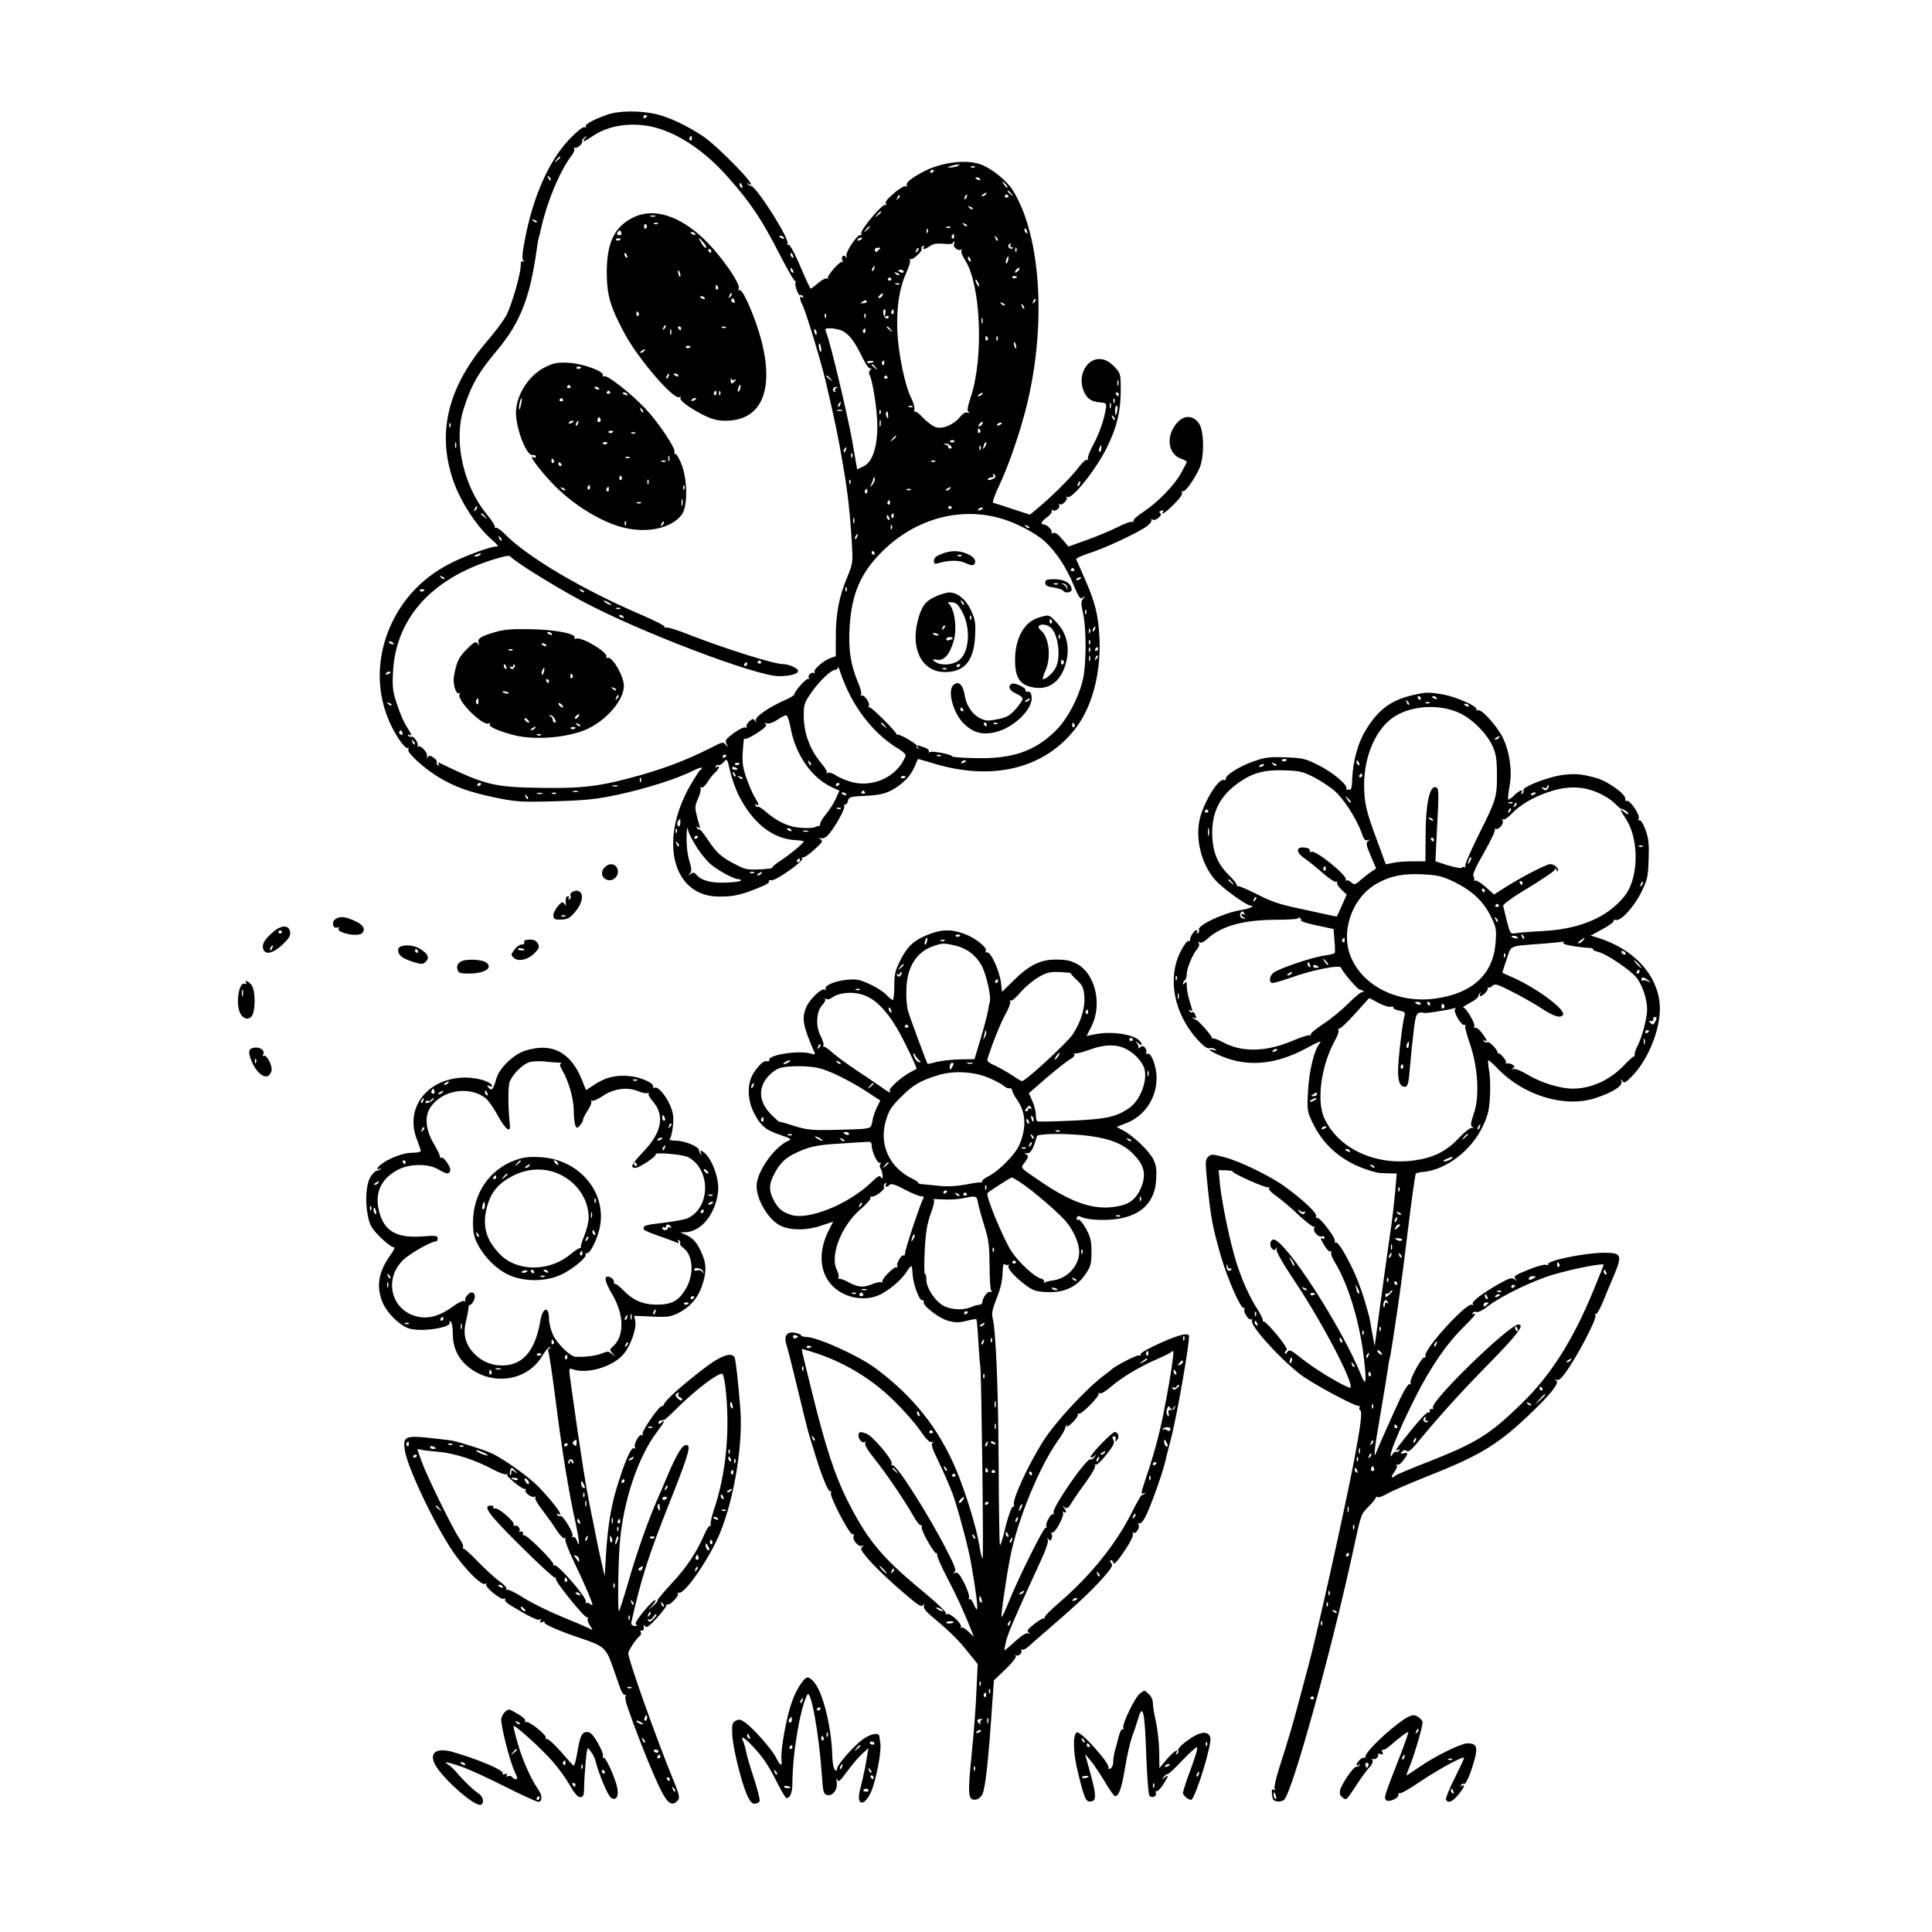 <?xml version="1.0" standalone="no"?>
<!DOCTYPE svg PUBLIC "-//W3C//DTD SVG 20010904//EN"
 "http://www.w3.org/TR/2001/REC-SVG-20010904/DTD/svg10.dtd">
<svg version="1.0" xmlns="http://www.w3.org/2000/svg"
 width="1024pt" height="1024pt" viewBox="0 0 1024 1024"
 preserveAspectRatio="xMidYMid meet">
<g transform="translate(0,1024) scale(0.1,-0.1)"
fill="#000000" stroke="none">
<path d="M3215 9631 c-73 -26 -116 -51 -110 -61 3 -6 0 -7 -8 -4 -8 3 -41 -24
-82 -67 -107 -114 -191 -304 -234 -534 -13 -68 -15 -97 -7 -106 8 -9 8 -10 -1
-5 -9 5 -13 -1 -13 -21 0 -46 -49 -213 -77 -266 -15 -27 -60 -88 -101 -135
-215 -251 -271 -502 -171 -763 38 -98 111 -209 178 -273 56 -51 57 -53 38 -53
-27 0 -156 -47 -230 -84 -144 -71 -249 -176 -317 -314 -89 -182 -90 -387 -2
-560 32 -64 72 -116 83 -109 5 3 6 -1 3 -9 -6 -18 83 -99 160 -146 84 -51 165
-80 299 -108 114 -23 135 -25 317 -20 165 5 216 10 335 35 149 32 319 86 398
127 26 13 47 20 47 15 0 -4 -4 -10 -9 -12 -4 -1 -29 -41 -56 -87 -164 -292
-88 -582 154 -583 83 -1 124 9 239 58 18 8 31 18 28 23 -4 5 2 7 11 5 22 -5
169 98 165 115 -1 7 1 10 6 7 4 -2 30 15 57 40 42 37 48 46 35 55 -13 9 -13
10 1 6 10 -3 26 4 37 16 34 36 93 141 87 155 -2 7 -1 11 4 8 5 -3 12 5 15 18
5 22 11 24 94 28 66 3 99 10 133 27 59 31 103 74 125 124 10 23 18 43 19 44 0
1 36 -9 78 -22 318 -98 597 -29 761 189 87 115 133 297 123 481 -7 119 -22
181 -77 306 -23 52 -43 99 -46 104 -2 6 29 20 69 33 83 26 260 109 306 143 16
12 27 27 24 32 -4 6 -1 7 6 3 7 -5 21 0 32 10 13 12 16 20 8 24 -7 5 -5 9 6
13 9 4 13 3 10 -3 -16 -26 16 -5 59 39 31 31 46 54 41 62 -5 7 -4 10 3 5 12
-7 56 53 88 119 28 59 27 202 -2 242 -37 49 -90 43 -129 -16 -46 -68 -29 -150
36 -173 16 -5 29 -13 29 -16 0 -3 -14 -30 -31 -61 -36 -65 -123 -154 -203
-207 -31 -20 -53 -41 -49 -47 3 -6 1 -7 -5 -3 -6 4 -44 -10 -83 -30 -40 -20
-113 -50 -164 -68 l-92 -33 -33 39 c-22 27 -37 37 -48 33 -9 -3 -13 -3 -9 1 9
9 -22 44 -40 44 -21 0 -15 15 17 39 17 12 28 27 24 33 -4 7 -2 8 5 4 15 -10
43 13 34 27 -3 5 -1 7 4 4 13 -8 46 27 36 38 -5 4 -2 5 5 1 25 -14 155 150
212 269 50 102 70 187 70 298 0 85 -1 88 -32 122 -22 23 -45 38 -69 41 -76 12
-131 -85 -95 -169 16 -40 40 -56 88 -60 29 -2 33 -6 30 -27 -7 -55 -35 -138
-68 -198 -19 -35 -31 -68 -28 -74 4 -6 2 -8 -4 -5 -5 4 -26 -14 -45 -40 -37
-50 -141 -154 -215 -215 l-43 -36 -92 30 c-51 17 -97 32 -103 33 -6 2 8 41 32
92 46 97 102 256 139 397 113 434 86 919 -66 1166 -31 50 -105 111 -164 136
-78 32 -217 15 -315 -38 -68 -37 -91 -58 -83 -71 3 -5 1 -7 -5 -4 -5 4 -30 -9
-54 -29 -50 -42 -59 -54 -51 -68 3 -5 1 -6 -5 -2 -14 8 -134 -134 -127 -152 3
-7 1 -11 -4 -8 -14 9 -81 -91 -75 -111 4 -14 4 -15 -4 -4 -11 15 -27 -2 -17
-19 4 -6 3 -9 -2 -8 -13 4 -84 -78 -75 -87 4 -5 2 -5 -5 -1 -6 3 -27 -7 -46
-24 -19 -16 -37 -30 -40 -30 -2 0 -14 24 -27 53 -55 130 -83 186 -93 180 -6
-3 -7 -1 -3 5 14 22 -167 307 -194 307 -5 0 -12 4 -17 9 -5 5 -3 6 5 2 70 -41
-166 204 -248 256 -88 57 -175 97 -242 113 -86 20 -201 19 -263 -4z m215 -5
c0 -3 -4 -8 -10 -11 -5 -3 -10 -1 -10 4 0 6 5 11 10 11 6 0 10 -2 10 -4z m43
-62 c127 -33 268 -129 387 -265 119 -134 178 -223 271 -405 43 -84 81 -149 85
-145 4 3 4 1 1 -5 -8 -13 16 -77 25 -69 3 4 9 1 14 -6 4 -8 3 -10 -4 -5 -16
10 -15 -9 2 -42 16 -31 97 -296 120 -394 50 -213 67 -292 95 -458 24 -136 38
-266 46 -410 6 -101 5 -108 -25 -180 -43 -103 -60 -193 -60 -315 l0 -103 -28
-10 c-38 -13 -93 -62 -85 -74 3 -6 1 -8 -4 -5 -13 8 -36 -17 -25 -27 4 -4 2
-6 -4 -4 -12 3 -74 -67 -74 -83 0 -4 -21 -17 -46 -28 -91 -40 -163 -91 -158
-109 5 -14 4 -14 -4 -2 -9 12 -14 12 -31 -4 -11 -10 -18 -23 -14 -29 3 -6 1
-7 -6 -3 -6 4 -33 -8 -61 -29 -44 -33 -49 -39 -39 -58 9 -20 9 -20 -4 -5 -13
17 -18 16 -78 -15 -136 -69 -266 -118 -439 -163 -164 -43 -250 -53 -460 -50
-256 4 -295 14 -544 134 -5 3 -5 -1 -1 -8 5 -9 4 -11 -4 -6 -6 4 -9 11 -6 16
3 5 -5 16 -17 24 -17 12 -24 13 -31 3 -6 -8 -7 -7 -4 4 6 19 -35 63 -48 52 -4
-5 -5 -3 -2 3 8 13 -21 56 -33 49 -5 -3 -12 0 -16 6 -4 8 -3 9 4 5 18 -11 14
1 -12 42 -14 20 -37 73 -51 117 -24 71 -26 91 -22 175 16 296 223 513 579 608
21 6 40 7 43 3 13 -21 222 -152 376 -235 301 -162 929 -401 1049 -400 61 1
100 12 100 28 0 14 -49 36 -81 36 -47 0 -310 83 -497 156 -62 25 -118 42 -124
38 -6 -4 -8 -3 -5 3 3 5 -51 33 -121 63 -316 135 -613 311 -731 434 -19 19
-39 32 -44 29 -6 -3 -8 -2 -4 3 3 5 -15 34 -40 64 -91 109 -147 268 -147 415
1 73 7 106 31 177 37 108 74 170 170 284 121 146 172 276 208 534 3 25 8 53
11 62 3 9 7 25 9 35 32 149 102 318 167 402 10 13 15 28 11 34 -3 5 -1 7 4 4
11 -7 47 26 38 35 -3 3 3 11 12 19 16 13 17 12 4 -3 -19 -25 -8 -22 41 11 87
59 212 76 331 45z m194 -59 c0 -8 -4 -12 -9 -9 -5 3 -6 10 -3 15 9 13 12 11
12 -6z m-697 -99 c0 -2 -8 -10 -17 -17 -16 -13 -17 -12 -4 4 13 16 21 21 21
13z m2105 -46 c-11 -5 -29 -8 -40 -8 -16 0 -15 2 5 8 34 11 60 11 35 0z m92
-6 c-3 -3 -12 -4 -19 -1 -8 3 -5 6 6 6 11 1 17 -2 13 -5z m-217 -18 c0 -3 -4
-8 -10 -11 -5 -3 -10 -1 -10 4 0 6 5 11 10 11 6 0 10 -2 10 -4z m-2032 -51
c-3 -3 -9 2 -12 12 -6 14 -5 15 5 6 7 -7 10 -15 7 -18z m2277 5 c3 -6 -1 -7
-9 -4 -18 7 -21 14 -7 14 6 0 13 -4 16 -10z m144 -44 c-3 -3 -11 5 -18 17 -13
21 -12 21 5 5 10 -10 16 -20 13 -22z m-1405 8 c3 -8 2 -12 -4 -9 -6 3 -10 10
-10 16 0 14 7 11 14 -7z m1427 -41 c13 -16 12 -17 -3 -4 -10 7 -18 15 -18 17
0 8 8 3 21 -13z m-136 -3 c-3 -5 -12 -10 -18 -10 -7 0 -6 4 3 10 19 12 23 12
15 0z m-464 -23 c-10 -9 -11 -8 -5 6 3 10 9 15 12 12 3 -3 0 -11 -7 -18z m362
8 c-3 -9 -8 -14 -10 -11 -3 3 -2 9 2 15 9 16 15 13 8 -4z m221 7 c3 -5 -1 -9
-9 -9 -8 0 -12 4 -9 9 3 4 7 8 9 8 2 0 6 -4 9 -8z m-189 -70 c-3 -3 -11 0 -18
7 -9 10 -8 11 6 5 10 -3 15 -9 12 -12z m-485 -16 c0 -2 -8 -10 -17 -17 -16
-13 -17 -12 -4 4 13 16 21 21 21 13z m-1825 -54 c-3 -3 -11 0 -18 7 -9 10 -8
11 6 5 10 -3 15 -9 12 -12z m2280 -20 c-3 -3 -11 0 -18 7 -9 10 -8 11 6 5 10
-3 15 -9 12 -12z m-515 -6 c0 -2 -8 -10 -17 -17 -16 -13 -17 -12 -4 4 13 16
21 21 21 13z m427 -2 c-3 -3 -12 -4 -19 -1 -8 3 -5 6 6 6 11 1 17 -2 13 -5z
m-120 -26 c-3 -8 -6 -5 -6 6 -1 11 2 17 5 13 3 -3 4 -12 1 -19z m527 6 c3 -8
2 -12 -4 -9 -6 3 -10 10 -10 16 0 14 7 11 14 -7z m-387 -29 c0 -8 -4 -12 -9
-9 -5 3 -6 10 -3 15 9 13 12 11 12 -6z m-902 -5 c3 -6 -1 -7 -9 -4 -18 7 -21
14 -7 14 6 0 13 -4 16 -10z m1133 -15 c-3 -3 -9 2 -12 12 -6 14 -5 15 5 6 7
-7 10 -15 7 -18z m-718 11 c0 -2 -7 -7 -16 -10 -8 -3 -12 -2 -9 4 6 10 25 14
25 6z m486 -31 c-6 -16 26 -39 39 -27 5 4 5 2 1 -5 -4 -7 4 -29 18 -50 85
-129 101 -519 31 -728 -17 -51 -20 -72 -12 -78 8 -6 6 -7 -5 -4 -11 4 -25 -5
-40 -23 -31 -39 -89 -65 -125 -55 -15 3 -47 26 -70 50 -26 28 -44 39 -47 32
-3 -7 -3 -2 0 10 3 12 -4 40 -16 62 -34 67 -69 238 -74 357 -5 128 11 228 48
309 14 32 23 62 19 68 -3 5 -2 7 4 4 11 -7 67 46 57 55 -3 3 0 9 7 14 8 4 10
3 5 -4 -10 -17 6 -15 33 4 16 12 37 15 72 12 27 -3 49 -1 49 3 0 5 3 9 6 9 3
0 4 -7 0 -15z m299 -5 c-3 -5 -1 -10 6 -10 7 0 10 -3 6 -6 -9 -9 -28 6 -22 17
4 5 8 9 11 9 3 0 2 -4 -1 -10z m-691 -18 c-5 -4 -12 -11 -15 -15 -3 -5 -9 -2
-12 5 -3 9 3 14 15 15 11 1 16 -1 12 -5z m197 -15 c-10 -9 -11 -8 -5 6 3 10 9
15 12 12 3 -3 0 -11 -7 -18z m526 1 c-3 -8 -6 -5 -6 6 -1 11 2 17 5 13 3 -3 4
-12 1 -19z m-1183 -24 c3 -8 2 -12 -4 -9 -6 3 -10 10 -10 16 0 14 7 11 14 -7z
m940 -20 c3 -8 2 -12 -4 -9 -6 3 -10 10 -10 16 0 14 7 11 14 -7z m199 -4 c-3
-12 -8 -19 -11 -16 -5 6 5 36 12 36 2 0 2 -9 -1 -20z m-710 -45 c-3 -9 -8 -14
-10 -11 -3 3 -2 9 2 15 9 16 15 13 8 -4z m-429 -11 c3 -8 2 -12 -4 -9 -6 3
-10 10 -10 16 0 14 7 11 14 -7z m1194 2 c-7 -8 -15 -12 -17 -11 -5 6 10 25 20
25 5 0 4 -6 -3 -14z m-608 -6 c0 -5 -7 -7 -15 -4 -8 4 -15 8 -15 10 0 2 7 4
15 4 8 0 15 -4 15 -10z m-25 -18 c-3 -3 -11 0 -18 7 -9 10 -8 11 6 5 10 -3 15
-9 12 -12z m625 -8 c0 -8 -19 -13 -24 -6 -3 5 1 9 9 9 8 0 15 -2 15 -3z m-666
-12 c3 -5 -1 -9 -9 -9 -8 0 -12 4 -9 9 3 4 7 8 9 8 2 0 6 -4 9 -8z m466 -37
c0 -5 -5 -3 -10 5 -5 8 -10 20 -10 25 0 6 5 3 10 -5 5 -8 10 -19 10 -25z
m-423 9 c-3 -3 -12 -4 -19 -1 -8 3 -5 6 6 6 11 1 17 -2 13 -5z m-92 -63 c-3
-6 -11 -11 -16 -11 -5 0 -4 6 3 14 14 16 24 13 13 -3z m806 -34 c-10 -9 -11
-8 -5 6 3 10 9 15 12 12 3 -3 0 -11 -7 -18z m-887 5 c2 -4 -5 -9 -17 -9 -17
-2 -19 0 -7 7 18 12 18 12 24 2z m731 -20 c-3 -3 -11 0 -18 7 -9 10 -8 11 6 5
10 -3 15 -9 12 -12z m103 -17 c-3 -3 -9 2 -12 12 -6 14 -5 15 5 6 7 -7 10 -15
7 -18z m-736 -27 c-3 -14 -2 -19 6 -14 7 4 12 2 12 -4 0 -7 -6 -10 -12 -8 -15
5 -24 48 -10 48 6 0 8 -10 4 -22z m45 7 c0 -8 -4 -12 -9 -9 -5 3 -6 10 -3 15
9 13 12 11 12 -6z m-360 -27 c-3 -8 -6 -5 -6 6 -1 11 2 17 5 13 3 -3 4 -12 1
-19z m210 0 c-3 -8 -6 -5 -6 6 -1 11 2 17 5 13 3 -3 4 -12 1 -19z m620 -30
c-3 -7 -5 -2 -5 12 0 14 2 19 5 13 2 -7 2 -19 0 -25z m-486 -35 c13 -16 12
-17 -3 -4 -10 7 -18 15 -18 17 0 8 8 3 21 -13z m-393 -24 c-3 -8 -7 -3 -11 10
-4 17 -3 21 5 13 5 -5 8 -16 6 -23z m128 21 c39 -15 71 -54 111 -137 22 -45
39 -70 47 -66 7 4 7 2 -1 -7 -8 -9 -9 -19 -3 -30 16 -30 40 -189 40 -264 0
-118 -26 -196 -74 -218 l-33 -16 -27 156 c-27 146 -112 504 -135 565 -10 26
-9 27 19 27 16 0 41 -5 56 -10z m131 -5 c0 -8 -4 -12 -9 -9 -5 3 -6 10 -3 15
9 13 12 11 12 -6z m648 -34 c3 -5 2 -12 -3 -15 -5 -3 -9 1 -9 9 0 17 3 19 12
6z m52 -13 c-3 -8 -6 -5 -6 6 -1 11 2 17 5 13 3 -3 4 -12 1 -19z m99 -34 c1
-9 0 -13 -4 -10 -3 4 -7 14 -8 22 -1 9 0 13 4 10 3 -4 7 -14 8 -22z m-1034 -9
c3 -13 1 -22 -3 -19 -9 5 -13 44 -5 44 2 0 6 -11 8 -25z m278 -70 c0 -7 -30
-13 -34 -7 -3 4 4 9 15 9 10 1 19 0 19 -2z m57 -10 c0 -8 -4 -12 -9 -9 -5 3
-6 10 -3 15 9 13 12 11 12 -6z m-46 -22 c13 -16 12 -17 -3 -4 -10 7 -18 15
-18 17 0 8 8 3 21 -13z m-240 -60 c13 -16 12 -17 -3 -4 -10 7 -18 15 -18 17 0
8 8 3 21 -13z m303 9 c3 -5 -1 -9 -9 -9 -8 0 -12 4 -9 9 3 4 7 8 9 8 2 0 6 -4
9 -8z m1223 -44 c-3 -7 -5 -2 -5 12 0 14 2 19 5 13 2 -7 2 -19 0 -25z m-1495
-15 c-6 -2 -9 -10 -6 -15 4 -7 2 -8 -5 -4 -13 9 -5 26 12 25 9 0 8 -2 -1 -6z
m773 -33 c-3 -5 -12 -10 -18 -10 -7 0 -6 4 3 10 19 12 23 12 15 0z m725 0 c0
-5 -2 -10 -4 -10 -3 0 -8 5 -11 10 -3 6 -1 10 4 10 6 0 11 -4 11 -10z m-23
-42 c-3 -8 -6 -5 -6 6 -1 11 2 17 5 13 3 -3 4 -12 1 -19z m-1454 -13 c-3 -9
-8 -14 -10 -11 -3 3 -2 9 2 15 9 16 15 13 8 -4z m1434 -17 c-3 -7 -5 -2 -5 12
0 14 2 19 5 13 2 -7 2 -19 0 -25z m-1050 6 c-3 -3 -12 -4 -19 -1 -8 3 -5 6 6
6 11 1 17 -2 13 -5z m1085 -19 c-2 -14 -6 -25 -8 -25 -2 0 -4 11 -4 25 0 14 4
25 9 25 4 0 6 -11 3 -25z m-1459 -2 c-7 -2 -19 -2 -25 0 -7 3 -2 5 12 5 14 0
19 -2 13 -5z m204 -15 c-3 -8 -6 -5 -6 6 -1 11 2 17 5 13 3 -3 4 -12 1 -19z
m40 -10 c2 -17 0 -19 -7 -8 -5 8 -6 18 -4 22 8 12 10 10 11 -14z m1201 -23
c-3 -3 -9 2 -12 12 -6 14 -5 15 5 6 7 -7 10 -15 7 -18z m-1241 -32 c-3 -10 -5
-4 -5 12 0 17 2 24 5 18 2 -7 2 -21 0 -30z m538 8 c-3 -6 -11 -11 -16 -11 -5
0 -4 6 3 14 14 16 24 13 13 -3z m-2818 -13 c-3 -8 -6 -5 -6 6 -1 11 2 17 5 13
3 -3 4 -12 1 -19z m2923 18 c0 -2 -7 -7 -16 -10 -8 -3 -12 -2 -9 4 6 10 25 14
25 6z m-115 -35 c3 -5 2 -12 -3 -15 -5 -3 -9 1 -9 9 0 17 3 19 12 6z m-445
-35 c0 -2 -8 -10 -17 -17 -16 -13 -17 -12 -4 4 13 16 21 21 21 13z m310 -22
c0 -8 -19 -13 -24 -6 -3 5 1 9 9 9 8 0 15 -2 15 -3z m-2643 -36 c-3 -7 -5 -2
-5 12 0 14 2 19 5 13 2 -7 2 -19 0 -25z m2804 5 c-12 -20 -14 -14 -5 12 4 9 9
14 11 11 3 -2 0 -13 -6 -23z m-182 4 c8 -10 7 -14 -4 -14 -8 0 -12 4 -9 8 2 4
-4 10 -13 12 -15 4 -15 5 -2 6 9 0 22 -5 28 -12z m158 -19 c-3 -8 -6 -5 -6 6
-1 11 2 17 5 13 3 -3 4 -12 1 -19z m640 3 c0 -11 -5 -18 -9 -15 -4 3 -5 11 -1
19 7 21 12 19 10 -4z m-1354 -6 c-3 -9 -8 -14 -10 -11 -3 3 -2 9 2 15 9 16 15
13 8 -4z m34 -37 c-3 -8 -6 -5 -6 6 -1 11 2 17 5 13 3 -3 4 -12 1 -19z m440
-24 c-3 -3 -12 -4 -19 -1 -8 3 -5 6 6 6 11 1 17 -2 13 -5z m318 -83 c-2 -5
-14 -11 -25 -14 -11 -3 -18 -1 -14 4 3 5 12 9 20 9 9 0 12 5 8 12 -4 7 -3 8 5
4 6 -4 9 -11 6 -15z m-639 -16 c-1 -8 -8 -21 -16 -28 -10 -10 -11 -9 -4 3 5 8
9 18 10 23 3 14 4 17 8 17 2 0 3 -7 2 -15z m-129 -17 c-3 -8 -6 -5 -6 6 -1 11
2 17 5 13 3 -3 4 -12 1 -19z m1216 -3 c-3 -9 -8 -14 -10 -11 -3 3 -2 9 2 15 9
16 15 13 8 -4z m-688 -25 c-3 -5 -12 -10 -18 -10 -7 0 -6 4 3 10 19 12 23 12
15 0z m-438 -15 c0 -8 -4 -12 -9 -9 -5 3 -6 10 -3 15 9 13 12 11 12 -6z m230
9 c-3 -3 -12 -4 -19 -1 -8 3 -5 6 6 6 11 1 17 -2 13 -5z m-110 -69 c0 -8 -4
-12 -9 -9 -5 3 -6 10 -3 15 9 13 12 11 12 -6z m-2196 -38 c-10 -9 -11 -8 -5 6
3 10 9 15 12 12 3 -3 0 -11 -7 -18z m2523 15 c3 -5 -1 -9 -9 -9 -8 0 -12 4 -9
9 3 4 7 8 9 8 2 0 6 -4 9 -8z m166 -6 c0 -2 -7 -7 -16 -10 -8 -3 -12 -2 -9 4
6 10 25 14 25 6z m-2639 -43 c13 -16 12 -17 -3 -4 -10 7 -18 15 -18 17 0 8 8
3 21 -13z m2166 2 c0 -8 -4 -12 -9 -9 -5 3 -6 10 -3 15 9 13 12 11 12 -6z
m558 -10 c82 -21 191 -78 242 -124 60 -55 115 -138 153 -231 29 -69 36 -78 49
-67 14 11 14 10 2 -6 -12 -15 -12 -27 0 -80 17 -77 17 -262 0 -342 -21 -98
-84 -218 -146 -278 -111 -110 -233 -151 -431 -145 -67 1 -120 6 -118 9 5 9
-104 31 -117 23 -7 -4 -9 -3 -6 3 4 6 -7 16 -25 22 -39 14 -41 14 -32 -1 4 -8
3 -10 -2 -5 -5 5 -7 10 -4 12 8 7 -89 65 -102 61 -7 -1 -10 -1 -6 1 8 5 -135
149 -145 145 -5 -1 -6 2 -2 7 8 14 -25 62 -38 54 -6 -3 -7 -1 -3 5 4 6 -4 37
-18 69 -37 89 -50 171 -43 286 10 180 59 293 178 409 170 166 400 231 614 173z
m-581 -1 c3 -8 2 -12 -4 -9 -6 3 -10 10 -10 16 0 14 7 11 14 -7z m-187 -26
c-3 -7 -5 -2 -5 12 0 14 2 19 5 13 2 -7 2 -19 0 -25z m200 -30 c-3 -8 -6 -5
-6 6 -1 11 2 17 5 13 3 -3 4 -12 1 -19z m728 4 c-3 -3 -11 0 -18 7 -9 10 -8
11 6 5 10 -3 15 -9 12 -12z m-912 -47 c-3 -9 -8 -14 -10 -11 -3 3 -2 9 2 15 9
16 15 13 8 -4z m-1885 -20 c-3 -3 -9 2 -12 12 -6 14 -5 15 5 6 7 -7 10 -15 7
-18z m1977 -65 c3 -5 1 -10 -4 -10 -6 0 -11 5 -11 10 0 6 2 10 4 10 3 0 8 -4
11 -10z m-2090 -10 c-3 -5 -14 -10 -23 -9 -14 0 -13 2 3 9 27 11 27 11 20 0z
m3149 -78 c3 -5 -1 -9 -9 -9 -8 0 -12 4 -9 9 3 4 7 8 9 8 2 0 6 -4 9 -8z
m-3339 -50 c-3 -3 -11 0 -18 7 -9 10 -8 11 6 5 10 -3 15 -9 12 -12z m3375 4
c0 -2 -7 -7 -16 -10 -8 -3 -12 -2 -9 4 6 10 25 14 25 6z m-1243 -68 c-3 -8 -6
-5 -6 6 -1 11 2 17 5 13 3 -3 4 -12 1 -19z m-2237 6 c0 -8 -19 -13 -24 -6 -3
5 1 9 9 9 8 0 15 -2 15 -3z m845 -12 c-3 -3 -11 0 -18 7 -9 10 -8 11 6 5 10
-3 15 -9 12 -12z m145 -68 c0 -2 -9 0 -20 6 -11 6 -20 13 -20 16 0 2 9 0 20
-6 11 -6 20 -13 20 -16z m47 -20 c-3 -3 -12 -4 -19 -1 -8 3 -5 6 6 6 11 1 17
-2 13 -5z m2470 -26 c-3 -8 -6 -5 -6 6 -1 11 2 17 5 13 3 -3 4 -12 1 -19z
m-2452 -18 c3 -6 -1 -7 -9 -4 -18 7 -21 14 -7 14 6 0 13 -4 16 -10z m2498 -65
c-3 -9 -8 -14 -10 -11 -3 3 -2 9 2 15 9 16 15 13 8 -4z m-26 -17 c-3 -8 -6 -5
-6 6 -1 11 2 17 5 13 3 -3 4 -12 1 -19z m0 -60 c-3 -8 -6 -5 -6 6 -1 11 2 17
5 13 3 -3 4 -12 1 -19z m-3692 2 c3 -6 -1 -7 -9 -4 -18 7 -21 14 -7 14 6 0 13
-4 16 -10z m3692 -42 c-3 -8 -6 -5 -6 6 -1 11 2 17 5 13 3 -3 4 -12 1 -19z
m43 12 c0 -5 -5 -10 -11 -10 -5 0 -7 5 -4 10 3 6 8 10 11 10 2 0 4 -4 4 -10z
m-43 -62 c-3 -7 -5 -2 -5 12 0 14 2 19 5 13 2 -7 2 -19 0 -25z m34 9 c-10 -9
-11 -8 -5 6 3 10 9 15 12 12 3 -3 0 -11 -7 -18z m-1777 -15 c3 -5 -1 -9 -9 -9
-8 0 -12 4 -9 9 3 4 7 8 9 8 2 0 6 -4 9 -8z m-74 -12 c0 -5 -5 -10 -11 -10 -5
0 -7 5 -4 10 3 6 8 10 11 10 2 0 4 -4 4 -10z m534 -142 c62 -130 158 -241 267
-306 22 -13 39 -29 39 -35 0 -7 -11 -28 -24 -48 -56 -82 -170 -122 -268 -92
-29 8 -65 24 -80 35 -16 10 -34 16 -40 12 -7 -4 -10 -4 -6 1 4 4 -8 25 -26 46
-63 74 -96 162 -96 257 0 61 3 68 45 128 45 62 101 114 123 114 7 0 12 6 13
13 1 6 7 -6 14 -29 7 -22 24 -65 39 -96z m-2424 98 c0 -2 -7 -7 -16 -10 -8 -3
-12 -2 -9 4 6 10 25 14 25 6z m5 -174 c-3 -3 -11 0 -18 7 -9 10 -8 11 6 5 10
-3 15 -9 12 -12z m2115 -118 c24 -138 108 -262 212 -313 l47 -22 -19 -42 c-10
-23 -33 -59 -51 -81 -18 -21 -32 -45 -32 -52 0 -7 -3 -12 -6 -12 -3 1 -14 -2
-24 -7 -10 -4 -45 -5 -78 -2 -62 5 -122 34 -183 87 -18 16 -36 27 -39 24 -3
-3 -8 0 -13 7 -4 8 -3 10 4 5 17 -11 15 2 -8 40 -12 18 -31 64 -45 103 -22 67
-24 86 -13 198 1 7 5 10 9 7 5 -2 33 12 64 32 41 27 52 40 43 46 -9 7 -7 8 7
4 12 -3 35 5 55 19 19 13 40 24 46 24 7 1 17 -28 24 -65z m501 9 c13 -16 12
-17 -3 -4 -10 7 -18 15 -18 17 0 8 8 3 21 -13z m1004 8 c3 -5 2 -12 -3 -15 -5
-3 -9 1 -9 9 0 17 3 19 12 6z m-3562 -45 c4 -10 1 -13 -8 -9 -8 3 -12 9 -9 14
7 12 11 11 17 -5z m65 -61 c-3 -3 -9 2 -12 12 -6 14 -5 15 5 6 7 -7 10 -15 7
-18z m1652 -59 c0 -3 -4 -8 -10 -11 -5 -3 -10 -1 -10 4 0 6 5 11 10 11 6 0 10
-2 10 -4z m1137 -2 c-3 -3 -12 -4 -19 -1 -8 3 -5 6 6 6 11 1 17 -2 13 -5z
m-1074 -205 c75 -151 181 -235 304 -242 24 -1 43 -4 43 -7 0 -8 -74 -70 -122
-101 -27 -17 -46 -34 -44 -38 2 -3 -28 -7 -68 -9 -64 -3 -78 0 -131 28 -75 39
-98 61 -145 132 -21 31 -40 55 -43 52 -3 -3 -8 0 -13 7 -4 8 -3 10 4 5 15 -9
15 -12 -3 53 -13 51 -13 58 5 99 11 24 17 49 13 55 -3 5 -1 7 5 3 5 -3 20 9
31 27 11 18 29 42 41 52 21 19 28 41 8 29 -7 -4 -8 -3 -4 5 4 6 11 9 15 6 5
-2 17 5 27 16 18 20 18 19 34 -49 9 -39 29 -94 43 -123z m385 156 c-3 -3 -9 2
-12 12 -6 14 -5 15 5 6 7 -7 10 -15 7 -18z m822 21 c0 -2 -7 -7 -16 -10 -8 -3
-12 -2 -9 4 6 10 25 14 25 6z m-1200 -12 c0 -8 -19 -13 -24 -6 -3 5 1 9 9 9 8
0 15 -2 15 -3z m-10 -30 c0 -2 -7 -4 -15 -4 -8 0 -15 4 -15 10 0 5 7 7 15 4 8
-4 15 -8 15 -10z m-12 -39 c-3 -3 -9 2 -12 12 -6 14 -5 15 5 6 7 -7 10 -15 7
-18z m37 -13 c-3 -3 -11 0 -18 7 -9 10 -8 11 6 5 10 -3 15 -9 12 -12z m865 12
c0 -8 -19 -13 -24 -6 -3 5 1 9 9 9 8 0 15 -2 15 -3z m-1403 -26 c-3 -8 -6 -5
-6 6 -1 11 2 17 5 13 3 -3 4 -12 1 -19z m-847 -12 c0 -3 -4 -8 -10 -11 -5 -3
-10 -1 -10 4 0 6 5 11 10 11 6 0 10 -2 10 -4z m1900 0 c0 -3 -4 -8 -10 -11 -5
-3 -10 -1 -10 4 0 6 5 11 10 11 6 0 10 -2 10 -4z m-1177 -13 c-7 -2 -19 -2
-25 0 -7 3 -2 5 12 5 14 0 19 -2 13 -5z m-210 -30 c-7 -2 -19 -2 -25 0 -7 3
-2 5 12 5 14 0 19 -2 13 -5z m1521 -1 c3 -5 -1 -9 -9 -9 -8 0 -12 4 -9 9 3 4
7 8 9 8 2 0 6 -4 9 -8z m-1711 -9 c-7 -2 -19 -2 -25 0 -7 3 -2 5 12 5 14 0 19
-2 13 -5z m74 1 c-3 -3 -12 -4 -19 -1 -8 3 -5 6 6 6 11 1 17 -2 13 -5z m1538
-4 c3 -6 -1 -7 -9 -4 -18 7 -21 14 -7 14 6 0 13 -4 16 -10z m-1687 -25 c-3 -3
-9 2 -12 12 -6 14 -5 15 5 6 7 -7 10 -15 7 -18z m1659 -51 c-3 -3 -12 -4 -19
-1 -8 3 -5 6 6 6 11 1 17 -2 13 -5z m-851 -74 c0 -11 -4 -20 -8 -20 -10 0 -11
24 -1 33 9 9 9 10 9 -13z m-19 -52 c-3 -8 -6 -5 -6 6 -1 11 2 17 5 13 3 -3 4
-12 1 -19z m110 -85 c19 -29 50 -66 69 -83 39 -34 125 -80 149 -80 9 0 14 -4
11 -8 -2 -4 -38 -9 -79 -10 -78 -3 -130 11 -156 42 -11 13 -17 14 -30 4 -14
-11 -14 -11 -4 3 10 12 9 25 -2 61 -13 45 -18 96 -15 153 l2 30 10 -30 c6 -16
26 -53 45 -82z m498 97 c3 -6 -1 -7 -9 -4 -18 7 -21 14 -7 14 6 0 13 -4 16
-10z m88 -7 c-7 -2 -19 -2 -25 0 -7 3 -2 5 12 5 14 0 19 -2 13 -5z m-583 -27
c0 -3 -4 -8 -10 -11 -5 -3 -10 -1 -10 4 0 6 5 11 10 11 6 0 10 -2 10 -4z
m-102 -51 c-3 -3 -9 2 -12 12 -6 14 -5 15 5 6 7 -7 10 -15 7 -18z m642 -75 c0
-5 -5 -10 -11 -10 -5 0 -7 5 -4 10 3 6 8 10 11 10 2 0 4 -4 4 -10z m-243 -66
c-3 -3 -12 -4 -19 -1 -8 3 -5 6 6 6 11 1 17 -2 13 -5z m38 -4 c-3 -5 -12 -10
-18 -10 -7 0 -6 4 3 10 19 12 23 12 15 0z"/>
<path d="M3364 9091 c-107 -49 -149 -136 -148 -301 1 -118 20 -179 95 -319 72
-134 261 -353 290 -336 7 5 10 4 6 -2 -9 -14 42 -52 120 -92 49 -24 75 -31
120 -31 187 1 257 158 189 423 -29 114 -97 273 -115 269 -7 -1 -10 2 -6 8 14
23 -98 182 -187 266 -127 120 -260 162 -364 115z m109 2 c-7 -2 -19 -2 -25 0
-7 3 -2 5 12 5 14 0 19 -2 13 -5z m-49 -63 c-6 -6 -10 -3 -10 10 0 13 4 16 10
10 7 -7 7 -13 0 -20z m63 24 c-3 -3 -12 -4 -19 -1 -8 3 -5 6 6 6 11 1 17 -2
13 -5z m-194 -47 c3 -8 -1 -14 -9 -14 -15 0 -18 9 -7 20 9 9 10 9 16 -6z m392
-7 c3 -6 -1 -7 -9 -4 -18 7 -21 14 -7 14 6 0 13 -4 16 -10z m-395 -26 c0 -8
-19 -13 -24 -6 -3 5 1 9 9 9 8 0 15 -2 15 -3z m438 -19 c12 -13 18 -26 14 -29
-4 -2 -15 9 -24 25 -21 35 -18 37 10 4z m42 -45 c0 -5 -2 -10 -4 -10 -3 0 -8
5 -11 10 -3 6 -1 10 4 10 6 0 11 -4 11 -10z m-446 -26 c3 -8 2 -12 -4 -9 -6 3
-10 10 -10 16 0 14 7 11 14 -7z m282 -100 c1 -9 0 -13 -4 -10 -3 4 -7 14 -8
22 -1 9 0 13 4 10 3 -4 7 -14 8 -22z m199 -63 c3 -5 2 -12 -3 -15 -5 -3 -9 1
-9 9 0 17 3 19 12 6z m66 -54 c-10 -9 -11 -8 -5 6 3 10 9 15 12 12 3 -3 0 -11
-7 -18z m-136 -7 c3 -6 -1 -7 -9 -4 -18 7 -21 14 -7 14 6 0 13 -4 16 -10z
m158 -14 c4 -10 1 -13 -8 -9 -8 3 -12 9 -9 14 7 12 11 11 17 -5z m-508 -65 c3
-5 2 -12 -3 -15 -5 -3 -9 1 -9 9 0 17 3 19 12 6z m136 -84 c-10 -9 -11 -8 -5
6 3 10 9 15 12 12 3 -3 0 -11 -7 -18z m89 3 c0 -5 -2 -10 -4 -10 -3 0 -8 5
-11 10 -3 6 -1 10 4 10 6 0 11 -4 11 -10z m237 4 c-3 -3 -12 -4 -19 -1 -8 3
-5 6 6 6 11 1 17 -2 13 -5z m-290 -36 c-3 -7 -5 -2 -5 12 0 14 2 19 5 13 2 -7
2 -19 0 -25z m103 -64 c0 -8 -19 -13 -24 -6 -3 5 1 9 9 9 8 0 15 -2 15 -3z
m-245 -24 c-3 -5 -12 -10 -18 -10 -7 0 -6 4 3 10 19 12 23 12 15 0z m128 -135
c-3 -9 -8 -14 -10 -11 -3 3 -2 9 2 15 9 16 15 13 8 -4z m52 5 c3 -6 -1 -7 -9
-4 -18 7 -21 14 -7 14 6 0 13 -4 16 -10z m296 -24 c14 8 11 -2 -4 -14 -10 -8
-13 -6 -14 11 0 12 1 16 4 9 3 -6 9 -10 14 -6z m32 -46 c-3 -12 -8 -19 -11
-16 -5 6 5 36 12 36 2 0 2 -9 -1 -20z m-126 -25 c0 -8 -4 -12 -9 -9 -5 3 -6
10 -3 15 9 13 12 11 12 -6z m20 -7 c-3 -8 -6 -5 -6 6 -1 11 2 17 5 13 3 -3 4
-12 1 -19z m-127 -22 c0 -2 -7 -7 -16 -10 -8 -3 -12 -2 -9 4 6 10 25 14 25 6z"/>
<path d="M2895 8297 c-87 -41 -154 -140 -160 -234 -5 -82 54 -241 88 -235 9 2
17 -2 17 -8 0 -6 -4 -8 -10 -5 -34 21 17 -51 95 -134 103 -110 254 -205 375
-236 129 -34 260 -5 314 68 32 43 30 190 -3 269 -13 32 -27 55 -32 52 -5 -3
-6 1 -4 9 8 19 -85 158 -153 230 -77 81 -201 179 -219 173 -8 -3 -11 -1 -8 4
12 20 -104 63 -179 67 -59 3 -79 0 -121 -20z m185 -3 c0 -8 -19 -13 -24 -6 -3
5 1 9 9 9 8 0 15 -2 15 -3z m-56 -102 c3 -5 -1 -9 -9 -9 -8 0 -12 4 -9 9 3 4
7 8 9 8 2 0 6 -4 9 -8z m151 -12 c3 -6 -1 -7 -9 -4 -18 7 -21 14 -7 14 6 0 13
-4 16 -10z m59 -18 c3 -5 -1 -9 -9 -9 -8 0 -12 4 -9 9 3 4 7 8 9 8 2 0 6 -4 9
-8z m91 -12 c3 -6 -1 -7 -9 -4 -18 7 -21 14 -7 14 6 0 13 -4 16 -10z m-565
-60 c-5 -22 -8 -27 -9 -13 -1 21 9 56 14 51 2 -2 0 -19 -5 -38z m224 32 c3 -5
-1 -9 -9 -9 -8 0 -12 4 -9 9 3 4 7 8 9 8 2 0 6 -4 9 -8z m424 -67 c-3 -3 -9 2
-12 12 -6 14 -5 15 5 6 7 -7 10 -15 7 -18z m-225 -38 c3 -8 -1 -14 -8 -14 -7
0 -11 6 -8 14 3 7 6 13 8 13 2 0 5 -6 8 -13z m-143 -11 c0 -2 -7 -7 -16 -10
-8 -3 -12 -2 -9 4 6 10 25 14 25 6z m23 -11 c-3 -9 -8 -14 -10 -11 -3 3 -2 9
2 15 9 16 15 13 8 -4z m187 -41 c0 -8 -19 -13 -24 -6 -3 5 1 9 9 9 8 0 15 -2
15 -3z m117 -10 c-3 -3 -12 -4 -19 -1 -8 3 -5 6 6 6 11 1 17 -2 13 -5z m-147
-50 c0 -8 -19 -13 -24 -6 -3 5 1 9 9 9 8 0 15 -2 15 -3z m327 -96 c-3 -7 -5
-2 -5 12 0 14 2 19 5 13 2 -7 2 -19 0 -25z m-210 16 c-3 -3 -12 -4 -19 -1 -8
3 -5 6 6 6 11 1 17 -2 13 -5z m-402 -13 c3 -5 2 -12 -3 -15 -5 -3 -9 1 -9 9 0
17 3 19 12 6z m592 -7 c-3 -3 -12 -4 -19 -1 -8 3 -5 6 6 6 11 1 17 -2 13 -5z
m-552 -14 c3 -5 1 -10 -4 -10 -6 0 -11 5 -11 10 0 6 2 10 4 10 3 0 8 -4 11
-10z m320 -69 c3 -5 2 -12 -3 -15 -5 -3 -9 1 -9 9 0 17 3 19 12 6z m142 -33
c-3 -8 -6 -5 -6 6 -1 11 2 17 5 13 3 -3 4 -12 1 -19z m-310 -23 c0 -8 -4 -12
-9 -9 -5 3 -6 10 -3 15 9 13 12 11 12 -6z m500 -7 c-3 -8 -6 -5 -6 6 -1 11 2
17 5 13 3 -3 4 -12 1 -19z m-632 -6 c-3 -3 -11 0 -18 7 -9 10 -8 11 6 5 10 -3
15 -9 12 -12z m232 3 c0 -8 -4 -12 -9 -9 -5 3 -6 10 -3 15 9 13 12 11 12 -6z
m390 -82 c-3 -10 -5 -4 -5 12 0 17 2 24 5 18 2 -7 2 -21 0 -30z m-220 11 c-3
-3 -12 -4 -19 -1 -8 3 -5 6 6 6 11 1 17 -2 13 -5z m-80 -116 c-3 -8 -6 -5 -6
6 -1 11 2 17 5 13 3 -3 4 -12 1 -19z m194 -1 c-10 -9 -11 -8 -5 6 3 10 9 15
12 12 3 -3 0 -11 -7 -18z"/>
<path d="M2622 6889 c-74 -21 -93 -34 -85 -57 4 -15 3 -15 -6 -2 -9 12 -18 8
-56 -30 -43 -42 -56 -69 -69 -145 -7 -37 11 -98 26 -89 7 4 8 2 4 -5 -19 -30
125 -174 155 -155 8 4 9 3 5 -4 -8 -13 40 -35 126 -58 118 -30 301 -13 401 37
111 57 197 170 182 241 -14 65 -67 144 -88 131 -6 -3 -7 -1 -3 5 13 22 -131
109 -161 97 -8 -2 -11 -1 -8 5 13 20 -100 43 -230 45 -102 2 -144 -1 -193 -16z
m303 -9 c3 -6 -1 -7 -9 -4 -18 7 -21 14 -7 14 6 0 13 -4 16 -10z m-30 -60 c3
-6 -1 -7 -9 -4 -18 7 -21 14 -7 14 6 0 13 -4 16 -10z m-178 -26 c-3 -3 -12 -4
-19 -1 -8 3 -5 6 6 6 11 1 17 -2 13 -5z m-33 -90 c3 -8 2 -12 -4 -9 -6 3 -10
10 -10 16 0 14 7 11 14 -7z m39 -5 c-8 -8 -13 -7 -18 2 -5 8 -4 10 3 5 7 -4
12 -2 12 5 0 7 3 9 7 6 4 -4 2 -12 -4 -18z m160 -19 c-3 -12 -8 -19 -11 -16
-5 6 5 36 12 36 2 0 2 -9 -1 -20z m152 -19 c3 -5 2 -12 -3 -15 -5 -3 -9 1 -9
9 0 17 3 19 12 6z m-125 -31 c0 -5 -2 -10 -4 -10 -3 0 -8 5 -11 10 -3 6 -1 10
4 10 6 0 11 -4 11 -10z m355 -48 c-3 -3 -11 0 -18 7 -9 10 -8 11 6 5 10 -3 15
-9 12 -12z m-569 -14 c3 -4 -1 -5 -10 -4 -8 1 -18 5 -22 8 -3 4 1 5 10 4 8 -1
18 -5 22 -8z m575 -31 c-10 -9 -11 -8 -5 6 3 10 9 15 12 12 3 -3 0 -11 -7 -18z
m-735 -17 c0 -12 -4 -16 -9 -11 -5 5 -6 14 -3 20 10 15 12 14 12 -9z m449 -29
c-6 -5 -25 10 -25 20 0 5 6 4 14 -3 8 -7 12 -15 11 -17z m80 -50 c-3 -6 -11
-11 -16 -11 -5 0 -4 6 3 14 14 16 24 13 13 -3z m-125 -11 c7 -14 7 -20 0 -20
-5 0 -10 6 -10 14 0 8 -6 17 -12 19 -10 4 -10 6 -1 6 7 1 17 -8 23 -19z m-135
-19 c-6 -5 -25 10 -25 20 0 5 6 4 14 -3 8 -7 12 -15 11 -17z m270 -19 c-3 -3
-11 0 -18 7 -9 10 -8 11 6 5 10 -3 15 -9 12 -12z m-240 -12 c-3 -5 -12 -10
-18 -10 -7 0 -6 4 3 10 19 12 23 12 15 0z m215 4 c0 -8 -19 -13 -24 -6 -3 5 1
9 9 9 8 0 15 -2 15 -3z m-183 -40 c-3 -3 -12 -4 -19 -1 -8 3 -5 6 6 6 11 1 17
-2 13 -5z"/>
<path d="M4988 7303 c-26 -10 -38 -21 -38 -35 0 -16 4 -19 23 -13 55 17 114
17 146 0 23 -11 37 -13 43 -7 17 17 1 42 -37 57 -44 19 -90 18 -137 -2z m109
-9 c-3 -3 -12 -4 -19 -1 -8 3 -5 6 6 6 11 1 17 -2 13 -5z"/>
<path d="M5540 7151 c0 -15 10 -20 45 -25 24 -4 47 -11 50 -17 10 -15 45 -10
45 6 0 32 -38 55 -90 55 -42 0 -50 -3 -50 -19z m67 -7 c-3 -3 -12 -4 -19 -1
-8 3 -5 6 6 6 11 1 17 -2 13 -5z m50 -19 c1 -15 0 -15 -3 -3 -3 9 -13 19 -22
22 -12 3 -12 4 3 3 12 -1 21 -10 22 -22z"/>
<path d="M4960 7079 c-56 -25 -76 -52 -96 -130 -38 -150 23 -268 140 -271 106
-2 157 57 164 188 4 72 1 89 -21 138 -27 59 -72 96 -117 96 -14 -1 -45 -10
-70 -21z m148 -44 c-3 -3 -9 2 -12 12 -6 14 -5 15 5 6 7 -7 10 -15 7 -18z m-5
-44 c45 -90 33 -217 -25 -254 -36 -24 -93 -25 -123 -4 -16 13 -15 14 12 10 37
-6 66 27 87 98 21 68 5 177 -28 202 -6 4 3 6 19 5 25 -3 34 -12 58 -57z m44
-33 c-3 -8 -6 -5 -6 6 -1 11 2 17 5 13 3 -3 4 -12 1 -19z m-146 -51 c-10 -9
-11 -8 -5 6 3 10 9 15 12 12 3 -3 0 -11 -7 -18z m-30 -35 c-7 -2 -18 1 -23 6
-8 8 -4 9 13 5 13 -4 18 -8 10 -11z m79 -17 c0 -1 -9 -5 -19 -8 -13 -3 -18 -1
-14 9 4 10 33 10 33 -1z m40 -139 c0 -3 -4 -8 -10 -11 -5 -3 -10 -1 -10 4 0 6
5 11 10 11 6 0 10 -2 10 -4z m-73 -22 c-3 -3 -12 -4 -19 -1 -8 3 -5 6 6 6 11
1 17 -2 13 -5z"/>
<path d="M5510 6968 c-81 -22 -130 -109 -130 -227 0 -87 23 -126 81 -141 85
-23 152 16 183 107 30 89 15 173 -45 235 -39 41 -38 41 -89 26z m65 -17 c3 -5
2 -12 -3 -15 -5 -3 -9 1 -9 9 0 17 3 19 12 6z m-14 -31 c45 -24 66 -159 34
-220 -14 -27 -51 -60 -67 -60 -4 0 2 19 12 43 33 72 21 179 -23 216 -31 25 4
42 44 21z m56 -62 c-3 -8 -6 -5 -6 6 -1 11 2 17 5 13 3 -3 4 -12 1 -19z m17
-138 c-6 -6 -10 -3 -10 10 0 13 4 16 10 10 7 -7 7 -13 0 -20z"/>
<path d="M5052 6608 c-31 -31 0 -147 55 -202 50 -49 97 -63 167 -47 97 22 200
121 194 186 -2 21 -8 30 -20 29 -10 -1 -15 2 -13 7 8 11 -54 42 -71 35 -25
-10 -15 -37 21 -52 19 -8 35 -20 35 -28 0 -7 -17 -32 -37 -55 -31 -34 -48 -44
-95 -53 -49 -10 -62 -10 -93 5 -40 19 -72 66 -81 117 -9 62 -35 85 -62 58z
m403 -78 c-3 -5 -12 -10 -18 -10 -7 0 -6 4 3 10 19 12 23 12 15 0z m-350 -50
c3 -5 1 -10 -4 -10 -6 0 -11 5 -11 10 0 6 2 10 4 10 3 0 8 -4 11 -10z m125
-80 c0 -5 -2 -10 -4 -10 -3 0 -8 5 -11 10 -3 6 -1 10 4 10 6 0 11 -4 11 -10z
m57 4 c-3 -3 -12 -4 -19 -1 -8 3 -5 6 6 6 11 1 17 -2 13 -5z"/>
<path d="M7490 6556 c-117 -26 -187 -78 -253 -189 -40 -65 -66 -162 -70 -255
-1 -43 -6 -61 -14 -58 -6 3 -14 2 -16 -2 -2 -4 -2 -1 0 7 6 22 -75 89 -154
128 -66 33 -82 36 -171 39 -83 3 -107 0 -167 -21 -75 -26 -152 -75 -148 -93 2
-6 -3 -9 -10 -6 -25 9 -92 -91 -122 -185 -35 -108 -3 -255 75 -344 38 -44 167
-137 189 -137 27 -1 -8 -17 -54 -24 -94 -16 -234 -83 -220 -105 3 -5 0 -13 -6
-17 -8 -4 -9 -3 -5 4 4 7 3 12 -3 12 -11 0 -37 -40 -33 -53 1 -4 -3 -6 -10 -5
-6 2 -25 -24 -41 -56 -71 -141 -35 -327 88 -464 31 -35 53 -51 64 -48 9 3 23
1 31 -5 12 -8 9 -9 -10 -4 -51 13 10 -23 79 -46 127 -43 265 -25 409 52 79 42
90 46 75 27 -28 -35 -55 -148 -60 -249 -6 -104 -5 -109 24 -170 65 -136 183
-227 346 -265 4 -1 28 -2 53 -3 l47 -1 -7 -82 c-4 -46 -13 -130 -21 -188 -8
-58 -19 -136 -25 -175 -5 -38 -22 -160 -37 -270 l-27 -200 -14 75 c-7 41 -14
80 -16 85 -17 64 -31 108 -44 145 -36 107 -117 254 -133 245 -5 -4 -7 0 -4 7
6 16 -82 131 -95 123 -6 -3 -7 0 -4 8 6 16 -64 83 -161 154 -77 57 -242 138
-327 160 -64 16 -69 17 -85 1 -15 -16 -15 -28 -5 -130 21 -204 26 -229 73
-396 35 -121 107 -284 122 -275 6 3 7 1 3 -5 -9 -15 23 -64 37 -55 6 3 7 1 3
-6 -14 -22 135 -190 251 -282 58 -47 298 -176 316 -171 5 1 6 -2 3 -7 -4 -5
-2 -12 3 -15 12 -8 4 -75 -31 -261 -46 -243 -194 -911 -242 -1090 -13 -49 -36
-135 -51 -190 -30 -116 -65 -232 -107 -362 -16 -51 -26 -98 -22 -104 5 -8 3
-9 -5 -5 -9 6 -12 -1 -9 -25 2 -28 8 -35 29 -37 14 -2 31 3 37 11 47 57 255
810 368 1337 37 172 38 176 78 215 22 22 39 44 38 48 -1 5 2 6 8 2 6 -4 30 5
53 18 23 14 119 55 212 92 273 108 367 164 527 314 122 115 175 180 157 193
-11 8 -11 9 3 4 13 -4 29 13 65 67 66 101 145 257 139 274 -3 8 -2 12 3 9 4
-3 21 25 36 62 15 37 42 103 61 146 43 105 38 116 -54 116 -102 0 -308 -43
-296 -61 3 -5 -2 -6 -11 -3 -8 4 -51 -8 -95 -26 -71 -29 -79 -34 -68 -49 12
-14 11 -14 -4 -2 -15 11 -26 8 -80 -22 -92 -52 -150 -96 -142 -109 4 -7 3 -8
-5 -4 -26 16 -259 -240 -246 -271 2 -8 1 -11 -5 -8 -12 8 -83 -122 -74 -136 4
-7 3 -9 -4 -5 -6 4 -25 -24 -48 -71 -41 -88 -117 -258 -128 -287 -18 -52 -13
9 19 190 19 109 37 222 41 249 3 28 8 53 10 56 3 6 36 217 60 394 16 122 19
144 33 260 21 174 41 317 45 324 3 4 18 8 34 9 123 9 258 111 320 240 29 61
35 87 39 160 3 48 1 111 -5 140 -5 28 -6 52 -3 52 4 0 27 -21 51 -46 138 -142
355 -207 516 -154 90 29 145 64 138 87 -5 15 -4 16 5 3 9 -13 17 -9 50 25 93
93 161 274 147 392 -18 155 -141 284 -328 343 l-37 11 62 34 c34 18 61 38 60
44 -2 6 3 8 10 5 25 -9 93 63 133 141 36 72 39 84 42 179 3 81 0 112 -16 156
-11 31 -25 54 -31 52 -7 -1 -10 2 -6 8 11 18 -48 105 -65 95 -4 -3 -7 3 -6 12
2 24 -91 91 -149 108 -83 24 -123 27 -198 15 -79 -14 -202 -64 -193 -79 4 -5
1 -13 -5 -17 -8 -4 -9 -3 -5 4 13 22 -13 12 -39 -14 -14 -14 -28 -24 -31 -21
-3 2 0 34 7 70 15 82 0 185 -37 259 -32 63 -112 151 -131 144 -8 -3 -11 -1 -8
4 9 15 -105 66 -176 79 -78 13 -88 13 -159 -3z m40 -16 c0 -5 -2 -10 -4 -10
-3 0 -8 5 -11 10 -3 6 -1 10 4 10 6 0 11 -4 11 -10z m85 0 c3 -6 -1 -7 -9 -4
-18 7 -21 14 -7 14 6 0 13 -4 16 -10z m-147 -35 c-3 -3 -9 2 -12 12 -6 14 -5
15 5 6 7 -7 10 -15 7 -18z m109 9 c-3 -3 -12 -4 -19 -1 -8 3 -5 6 6 6 11 1 17
-2 13 -5z m208 -14 c3 -6 -1 -7 -9 -4 -18 7 -21 14 -7 14 6 0 13 -4 16 -10z
m-54 -37 c69 -30 150 -110 180 -178 18 -40 23 -69 23 -150 1 -120 -4 -135
-101 -328 -40 -81 -71 -153 -67 -159 4 -6 3 -8 -4 -4 -5 3 -12 2 -14 -3 -1 -5
-34 1 -72 12 l-68 22 7 145 c13 234 12 244 -7 248 -31 6 -52 -93 -52 -253 l-1
-140 -65 0 c-36 0 -83 -3 -105 -8 l-40 -8 -47 128 c-58 156 -67 197 -68 292 0
158 65 304 164 365 92 57 233 65 337 19z m214 -133 c-3 -5 -12 -10 -18 -10 -7
0 -6 4 3 10 19 12 23 12 15 0z m-1125 -116 c0 -8 -19 -13 -24 -6 -3 5 1 9 9 9
8 0 15 -2 15 -3z m384 -20 c3 -8 2 -12 -4 -9 -6 3 -10 10 -10 16 0 14 7 11 14
-7z m-439 -12 c-3 -3 -11 0 -18 7 -9 10 -8 11 6 5 10 -3 15 -9 12 -12z m-65 4
c0 -2 -7 -7 -16 -10 -8 -3 -12 -2 -9 4 6 10 25 14 25 6z m261 -64 c36 -18 86
-51 112 -73 49 -43 118 -150 144 -224 11 -33 19 -43 31 -38 14 4 14 3 3 -5
-12 -9 -10 -21 14 -78 l29 -67 -24 -16 c-14 -9 -39 -29 -58 -45 -30 -27 -34
-27 -51 -12 -10 9 -21 13 -26 9 -4 -5 -5 -3 -2 4 12 20 -162 161 -183 148 -6
-4 -9 -1 -8 7 2 8 -9 14 -29 16 -47 5 -44 -28 5 -60 20 -14 63 -49 95 -77 32
-28 63 -48 69 -45 6 4 8 3 5 -3 -4 -5 7 -22 22 -37 l29 -28 -25 -56 c-14 -32
-27 -58 -27 -59 -1 -1 -20 2 -41 7 -22 5 -96 21 -165 36 -96 20 -146 37 -215
73 -49 25 -96 45 -102 44 -7 0 -11 3 -8 6 2 4 -16 27 -40 51 -64 63 -89 127
-90 225 0 118 44 200 145 270 71 49 134 66 236 62 80 -2 100 -7 155 -35z m259
8 c0 -5 -5 -10 -11 -10 -5 0 -7 5 -4 10 3 6 8 10 11 10 2 0 4 -4 4 -10z m982
-72 c-9 -9 -15 -9 -24 1 -11 10 -10 11 5 6 10 -5 17 -2 17 6 0 7 3 9 7 6 4 -4
1 -13 -5 -19z m273 -22 c30 -13 67 -37 82 -53 16 -15 30 -28 33 -29 19 -4 40
-18 40 -27 0 -5 -9 -2 -20 8 -27 24 -25 14 5 -31 66 -98 73 -275 15 -384 -24
-45 -85 -102 -144 -135 -87 -48 -184 -73 -311 -80 -60 -3 -123 -8 -140 -11
-30 -5 -30 -4 -48 63 -9 37 -18 74 -20 82 -1 8 51 46 128 92 71 43 135 86 142
95 9 13 13 14 13 4 0 -7 3 -10 6 -7 11 11 -17 37 -39 37 -21 0 -152 -68 -245
-127 l-53 -34 -46 41 c-25 22 -51 37 -57 33 -6 -3 -8 -3 -4 2 4 4 3 13 -2 20
-7 8 10 47 55 125 35 62 62 117 58 123 -3 6 -1 7 4 4 14 -9 47 29 37 44 -4 7
-3 10 3 6 5 -4 23 8 39 24 49 52 114 91 198 120 100 35 187 34 271 -5z m-335
0 c0 -2 -7 -7 -16 -10 -8 -3 -12 -2 -9 4 6 10 25 14 25 6z m-981 -50 c-3 -3
-11 5 -18 17 -13 21 -12 21 5 5 10 -10 16 -20 13 -22z m858 -2 c-3 -3 -12 -4
-19 -1 -8 3 -5 6 6 6 11 1 17 -2 13 -5z m14 -17 c-10 -9 -11 -8 -5 6 3 10 9
15 12 12 3 -3 0 -11 -7 -18z m-30 -30 c-10 -9 -11 -8 -5 6 3 10 9 15 12 12 3
-3 0 -11 -7 -18z m-1597 5 c3 -5 -1 -9 -9 -9 -8 0 -12 4 -9 9 3 4 7 8 9 8 2 0
6 -4 9 -8z m1191 -50 c-3 -3 -11 0 -18 7 -9 10 -8 11 6 5 10 -3 15 -9 12 -12z
m-1188 -79 c-3 -10 -5 -2 -5 17 0 19 2 27 5 18 2 -10 2 -26 0 -35z m1193 -23
c0 -5 -2 -10 -4 -10 -3 0 -8 5 -11 10 -3 6 -1 10 4 10 6 0 11 -4 11 -10z
m1107 -36 c-3 -3 -12 -4 -19 -1 -8 3 -5 6 6 6 11 1 17 -2 13 -5z m-916 -81
c-12 -20 -14 -14 -5 12 4 9 9 14 11 11 3 -2 0 -13 -6 -23z m-764 -38 c0 -8 -4
-12 -9 -9 -5 3 -6 10 -3 15 9 13 12 11 12 -6z m678 -68 c95 -46 157 -103 196
-183 30 -60 31 -70 26 -139 -12 -167 -120 -269 -316 -297 -191 -28 -375 57
-446 208 -64 135 -4 321 129 399 70 41 140 56 244 51 81 -4 103 -9 167 -39z
m-1174 -4 c13 -16 12 -17 -3 -4 -10 7 -18 15 -18 17 0 8 8 3 21 -13z m1539 -3
c0 -5 -2 -10 -4 -10 -3 0 -8 5 -11 10 -3 6 -1 10 4 10 6 0 11 -4 11 -10z m631
-13 c-10 -9 -11 -8 -5 6 3 10 9 15 12 12 3 -3 0 -11 -7 -18z m-831 -27 c0 -5
-2 -10 -4 -10 -3 0 -8 5 -11 10 -3 6 -1 10 4 10 6 0 11 -4 11 -10z m-1219 -53
c-10 -9 -11 -8 -5 6 3 10 9 15 12 12 3 -3 0 -11 -7 -18z m1293 -25 c3 -5 -1
-9 -9 -9 -8 0 -12 4 -9 9 3 4 7 8 9 8 2 0 6 -4 9 -8z m-1348 -44 c4 -7 3 -8
-4 -4 -7 4 -12 3 -12 -3 0 -5 6 -12 13 -14 9 -4 9 -6 0 -6 -15 -1 -26 16 -18
29 8 13 12 13 21 -2z m300 -37 c-3 -4 35 -16 83 -26 l89 -19 5 -60 c3 -33 4
-63 1 -67 -2 -4 -27 -10 -56 -14 -65 -9 -247 -71 -270 -92 -22 -20 -23 -53 -2
-53 8 0 53 13 98 29 115 41 258 69 264 52 8 -23 88 -116 99 -116 6 0 15 -4 20
-9 4 -5 3 -7 -3 -3 -6 3 -39 -23 -74 -58 -35 -36 -96 -86 -136 -112 -40 -26
-70 -51 -67 -57 3 -5 2 -6 -4 -3 -5 3 -45 -9 -89 -28 -141 -61 -272 -64 -372
-9 -24 13 -48 22 -55 20 -7 -1 -8 -1 -4 2 8 4 -73 97 -85 97 -3 0 -10 4 -15 9
-5 5 -3 6 5 2 14 -8 15 -5 6 18 -3 9 -10 14 -14 11 -5 -3 -12 0 -16 6 -4 8 -3
9 4 5 15 -9 15 -11 -3 48 -8 27 -15 63 -15 80 0 24 -3 27 -10 16 -6 -9 -10
-10 -10 -3 0 6 5 15 10 18 6 3 10 18 10 33 0 30 33 108 57 134 8 9 12 22 7 29
-5 8 -3 10 5 4 8 -4 23 3 39 18 74 68 188 101 359 102 75 0 129 4 126 9 -4 5
-1 6 6 2 6 -4 9 -11 7 -15z m1042 -6 c-3 -3 -9 2 -12 12 -6 14 -5 15 5 6 7 -7
10 -15 7 -18z m140 -90 c-3 -3 -9 2 -12 12 -6 14 -5 15 5 6 7 -7 10 -15 7 -18z
m-34 6 c4 -5 -3 -7 -14 -4 -23 6 -26 13 -6 13 8 0 17 -4 20 -9z m-917 -16 c0
-8 -4 -12 -9 -9 -5 3 -6 10 -3 15 9 13 12 11 12 -6z m1263 0 c-7 -8 -17 -15
-23 -15 -6 0 -2 7 9 15 25 19 30 19 14 0z m-104 -14 c-5 -7 70 -21 136 -25 14
0 24 -4 22 -8 -2 -3 9 -9 26 -13 44 -10 173 -97 205 -138 31 -41 55 -114 55
-166 0 -48 -26 -146 -50 -193 -11 -21 -18 -43 -16 -50 1 -7 1 -10 -1 -6 -2 3
-25 -16 -51 -44 -75 -81 -177 -128 -276 -128 -66 0 -167 31 -234 71 -36 22
-70 36 -80 33 -13 -5 -14 -4 -3 4 11 8 10 12 -6 21 -11 5 -24 7 -28 3 -5 -4
-5 -2 -2 4 6 10 -34 57 -44 52 -2 -2 -3 -1 -2 1 6 11 -41 62 -53 57 -7 -3 -16
0 -20 6 -4 7 -3 8 4 4 19 -12 14 3 -14 40 -14 18 -31 31 -37 27 -6 -3 -7 -1
-3 6 8 13 -43 101 -59 101 -5 0 10 11 35 24 25 13 45 29 45 34 0 6 4 14 9 19
5 5 6 3 2 -4 -10 -18 4 -16 25 3 10 9 16 21 15 27 -2 7 -1 8 2 4 2 -5 12 -1
21 7 15 14 25 11 101 -28 47 -23 114 -61 150 -84 73 -48 106 -60 123 -43 24
24 -136 144 -269 202 -27 12 -50 22 -51 23 -1 0 9 32 22 70 27 79 6 70 200 85
55 5 101 9 103 10 2 0 1 -3 -2 -8z m329 -51 c3 -5 2 -10 -4 -10 -5 0 -13 5
-16 10 -3 6 -2 10 4 10 5 0 13 -4 16 -10z m-638 -22 c-3 -8 -6 -5 -6 6 -1 11
2 17 5 13 3 -3 4 -12 1 -19z m-938 -42 c-3 -3 -11 5 -18 17 -13 21 -12 21 5 5
10 -10 16 -20 13 -22z m1646 4 c10 -11 16 -20 13 -20 -3 0 -13 9 -23 20 -10
11 -16 20 -13 20 3 0 13 -9 23 -20z m-1741 -6 c3 -8 2 -12 -4 -9 -6 3 -10 10
-10 16 0 14 7 11 14 -7z m46 -10 c0 -2 -7 -4 -15 -4 -8 0 -15 4 -15 10 0 5 7
7 15 4 8 -4 15 -8 15 -10z m1700 -24 c0 -5 -5 -10 -11 -10 -5 0 -7 5 -4 10 3
6 8 10 11 10 2 0 4 -4 4 -10z m-1845 -10 c-3 -5 -12 -10 -18 -10 -7 0 -6 4 3
10 19 12 23 12 15 0z m-608 -32 c-3 -8 -6 -5 -6 6 -1 11 2 17 5 13 3 -3 4 -12
1 -19z m2499 -4 c18 -15 18 -15 -2 -5 -12 6 -24 7 -28 4 -3 -3 -6 -1 -6 5 0
16 12 15 36 -4z m-2489 -96 c-3 -7 -5 -2 -5 12 0 14 2 19 5 13 2 -7 2 -19 0
-25z m1060 -24 c26 -14 56 -23 65 -20 10 2 16 0 13 -4 -3 -5 10 -12 30 -16 28
-5 34 -10 30 -24 -11 -35 -35 -236 -35 -296 0 -59 11 -84 37 -84 15 0 20 21
27 115 3 39 11 116 18 173 12 105 15 111 61 103 11 -2 132 18 154 25 11 4 14
3 6 -3 -14 -10 31 -90 48 -85 6 1 8 -1 5 -6 -3 -5 9 -49 26 -98 42 -123 51
-280 19 -368 -16 -47 -18 -62 -8 -68 9 -7 8 -8 -3 -6 -8 1 -39 -23 -69 -55
-65 -69 -133 -103 -232 -117 -211 -30 -408 63 -481 226 -41 93 -15 279 58 410
14 25 22 50 18 56 -4 6 -3 9 2 5 5 -3 43 32 84 78 41 46 76 84 77 85 1 0 24
-11 50 -26z m223 -4 c0 -5 -7 -7 -15 -4 -8 4 -15 8 -15 10 0 2 7 4 15 4 8 0
15 -4 15 -10z m50 0 c0 -5 -2 -10 -4 -10 -3 0 -8 5 -11 10 -3 6 -1 10 4 10 6
0 11 -4 11 -10z m75 -9 c3 -5 1 -12 -5 -16 -5 -3 -10 1 -10 9 0 18 6 21 15 7z
m1125 -68 c0 -5 -5 -15 -10 -23 -8 -12 -11 -13 -22 -2 -11 11 -10 13 2 10 8
-2 14 3 13 10 -2 6 2 12 7 12 6 0 10 -3 10 -7z m-40 -67 c0 -3 -4 -8 -10 -11
-5 -3 -10 -1 -10 4 0 6 5 11 10 11 6 0 10 -2 10 -4z m-23 -68 c-3 -7 -5 -2 -5
12 0 14 2 19 5 13 2 -7 2 -19 0 -25z m-1250 -7 c0 -11 -5 -18 -9 -15 -4 3 -5
11 -1 19 7 21 12 19 10 -4z m-697 -25 c0 -2 -7 -7 -16 -10 -8 -3 -12 -2 -9 4
6 10 25 14 25 6z m667 -91 c0 -8 -4 -12 -9 -9 -5 3 -6 10 -3 15 9 13 12 11 12
-6z m-457 -145 c0 -5 -8 -10 -17 -10 -15 0 -16 2 -3 10 19 12 20 12 20 0z
m-10 -30 c-8 -5 -19 -10 -25 -10 -5 0 -3 5 5 10 8 5 20 10 25 10 6 0 3 -5 -5
-10z m873 -145 c-3 -9 -8 -14 -10 -11 -3 3 -2 9 2 15 9 16 15 13 8 -4z m-813
1 c0 -2 -7 -7 -16 -10 -8 -3 -12 -2 -9 4 6 10 25 14 25 6z m750 -40 c0 -2 -8
-10 -17 -17 -16 -13 -17 -12 -4 4 13 16 21 21 21 13z m-625 -86 c3 -6 -1 -7
-9 -4 -18 7 -21 14 -7 14 6 0 13 -4 16 -10z m541 -39 c-6 -9 -46 -22 -46 -15
0 3 10 9 23 14 29 11 29 11 23 1z m-411 -49 c-3 -3 -11 0 -18 7 -9 10 -8 11 6
5 10 -3 15 -9 12 -12z m-751 -21 c-8 -8 178 -91 189 -84 6 3 7 1 3 -5 -4 -6
14 -25 41 -43 25 -18 79 -63 118 -101 40 -37 76 -64 80 -60 5 4 5 1 1 -6 -10
-17 21 -52 40 -45 8 3 14 0 14 -7 0 -6 -4 -8 -10 -5 -15 9 -12 0 11 -39 12
-20 26 -33 32 -29 6 3 7 1 3 -5 -4 -6 4 -28 17 -49 72 -116 135 -322 157 -520
14 -120 9 -145 -15 -83 -102 254 -403 720 -465 720 -17 0 -23 -29 -10 -46 11
-12 15 -12 23 -2 6 10 7 8 3 -4 -3 -11 32 -73 99 -173 155 -232 332 -577 287
-560 -52 19 -186 101 -247 150 -64 51 -71 54 -82 39 -7 -10 -13 -13 -13 -7 0
7 4 15 10 18 5 3 -18 39 -52 80 -34 41 -65 72 -68 70 -4 -2 -7 1 -7 8 0 7 -11
30 -25 52 -49 77 -86 161 -117 260 -34 111 -76 314 -86 417 l-6 66 39 -1 c22
-1 38 -4 36 -6z m883 -103 c-3 -8 -6 -5 -6 6 -1 11 2 17 5 13 3 -3 4 -12 1
-19z m-502 -110 c5 4 5 1 1 -6 -6 -10 -11 -10 -22 -1 -8 6 -14 14 -14 16 0 3
6 0 13 -6 8 -6 18 -7 22 -3z m510 -16 c-3 -3 -11 0 -18 7 -9 10 -8 11 6 5 10
-3 15 -9 12 -12z m-22 -27 c-3 -9 -8 -14 -10 -11 -3 3 -2 9 2 15 9 16 15 13 8
-4z m17 -29 c0 -2 -7 -9 -15 -16 -13 -11 -14 -10 -9 4 5 14 24 23 24 12z m10
-80 c-4 -4 -16 -4 -26 2 -16 9 -14 10 8 9 15 -1 23 -6 18 -11z m-53 -48 c-3
-7 -5 -2 -5 12 0 14 2 19 5 13 2 -7 2 -19 0 -25z m-4 -33 c-3 -9 -8 -14 -10
-11 -3 3 -2 9 2 15 9 16 15 13 8 -4z m55 -10 c-3 -3 -9 2 -12 12 -6 14 -5 15
5 6 7 -7 10 -15 7 -18z m-568 -39 c0 -12 -5 -7 -19 24 -11 24 -11 24 3 6 9
-11 16 -24 16 -30z m1405 5 c3 -5 2 -12 -3 -15 -5 -3 -9 1 -9 9 0 17 3 19 12
6z m-1743 -25 c7 4 8 2 4 -5 -10 -15 -26 -4 -25 17 1 15 2 15 6 -1 2 -9 9 -14
15 -11z m1978 20 c0 -2 -23 -59 -51 -127 -109 -268 -228 -456 -381 -605 -169
-166 -242 -211 -493 -310 -93 -36 -174 -70 -179 -75 -22 -20 -26 -7 -7 17 11
15 18 31 14 37 -3 5 -2 7 4 4 5 -3 20 7 31 23 27 36 28 44 1 37 -17 -4 -18 -3
-8 9 8 10 15 11 24 4 9 -8 24 3 56 42 121 147 232 269 383 423 150 153 189
205 154 205 -49 0 -471 -411 -453 -441 4 -5 1 -8 -7 -7 -7 2 -12 -3 -10 -10 1
-8 -2 -11 -6 -8 -9 5 -52 -42 -134 -146 -39 -48 -47 -65 -26 -52 7 4 8 3 4 -5
-4 -6 -11 -9 -16 -6 -5 3 -13 -3 -19 -12 -18 -32 -12 6 10 60 39 95 51 121
111 242 81 160 165 283 257 373 42 41 68 72 58 69 -11 -4 -16 -3 -12 4 4 6 14
8 21 5 9 -3 36 11 62 32 68 53 242 137 347 167 110 32 265 62 265 51z m14 -42
c3 -8 2 -12 -4 -9 -6 3 -10 10 -10 16 0 14 7 11 14 -7z m-374 -21 c0 -1 -8 -7
-18 -12 -13 -7 -19 -6 -19 2 0 7 9 13 19 13 10 0 18 -1 18 -3z m-783 -25 c-3
-8 -6 -5 -6 6 -1 11 2 17 5 13 3 -3 4 -12 1 -19z m48 -8 c3 -5 1 -10 -4 -10
-6 0 -11 5 -11 10 0 6 2 10 4 10 3 0 8 -4 11 -10z m-204 -39 c6 -14 5 -20 -1
-16 -6 3 -10 12 -10 20 0 7 -3 15 -7 18 -5 2 -4 3 1 2 5 0 13 -11 17 -24z
m829 25 c0 -3 -4 -8 -10 -11 -5 -3 -10 -1 -10 4 0 6 5 11 10 11 6 0 10 -2 10
-4z m-1105 -24 c-3 -3 -11 0 -18 7 -9 10 -8 11 6 5 10 -3 15 -9 12 -12z m455
-5 c0 -2 -8 -11 -18 -20 -15 -14 -19 -15 -19 -2 0 8 4 12 8 9 4 -2 10 0 14 6
6 10 15 14 15 7z m577 -3 c-3 -3 -12 -4 -19 -1 -8 3 -5 6 6 6 11 1 17 -2 13
-5z m-987 -10 c0 -8 -19 -13 -24 -6 -3 5 1 9 9 9 8 0 15 -2 15 -3z m914 -20
c3 -8 2 -12 -4 -9 -6 3 -10 10 -10 16 0 14 7 11 14 -7z m66 12 c0 -2 -7 -7
-16 -10 -8 -3 -12 -2 -9 4 6 10 25 14 25 6z m-594 -38 c4 -7 3 -8 -4 -4 -7 4
-12 0 -12 -10 0 -10 -3 -15 -6 -11 -7 6 2 37 10 37 3 0 8 -5 12 -12z m534 -3
c0 -2 -6 -8 -13 -14 -10 -8 -14 -7 -14 2 0 8 6 14 14 14 7 0 13 -1 13 -2z
m-1233 -67 c-3 -8 -6 -5 -6 6 -1 11 2 17 5 13 3 -3 4 -12 1 -19z m7 -44 c3 -8
2 -12 -4 -9 -6 3 -10 10 -10 16 0 14 7 11 14 -7z m653 -36 c-3 -8 -6 -5 -6 6
-1 11 2 17 5 13 3 -3 4 -12 1 -19z m727 6 c3 -8 2 -12 -4 -9 -6 3 -10 10 -10
16 0 14 7 11 14 -7z m-817 -26 c-3 -8 -6 -5 -6 6 -1 11 2 17 5 13 3 -3 4 -12
1 -19z m-113 -34 c3 -8 2 -12 -4 -9 -6 3 -10 10 -10 16 0 14 7 11 14 -7z m499
-19 c-3 -9 -8 -14 -10 -11 -3 3 -2 9 2 15 9 16 15 13 8 -4z m-288 -54 c-6 -5
-25 10 -25 20 0 5 6 4 14 -3 8 -7 12 -15 11 -17z m-72 -6 c-3 -9 -8 -14 -10
-11 -3 3 -2 9 2 15 9 16 15 13 8 -4z m-411 -37 c-8 -8 -9 -4 -5 13 4 13 8 18
11 10 2 -7 -1 -18 -6 -23z m1483 12 c-3 -5 -12 -10 -18 -10 -7 0 -6 4 3 10 19
12 23 12 15 0z m-1147 -35 c-3 -3 -9 2 -12 12 -6 14 -5 15 5 6 7 -7 10 -15 7
-18z m87 -34 c3 -5 2 -12 -3 -15 -5 -3 -9 1 -9 9 0 17 3 19 12 6z m910 -81 c3
-5 1 -10 -4 -10 -6 0 -11 5 -11 10 0 6 2 10 4 10 3 0 8 -4 11 -10z m15 -33 c0
-2 -12 -14 -27 -28 l-28 -24 24 28 c23 25 31 32 31 24z m-75 -55 c-3 -3 -11 0
-18 7 -9 10 -8 11 6 5 10 -3 15 -9 12 -12z m-838 -14 c-3 -8 -6 -5 -6 6 -1 11
2 17 5 13 3 -3 4 -12 1 -19z m278 -58 c-3 -5 -1 -10 6 -10 7 0 10 -3 6 -6 -9
-9 -28 6 -22 17 4 5 8 9 11 9 3 0 2 -4 -1 -10z m-150 -40 c3 -5 1 -10 -4 -10
-6 0 -11 5 -11 10 0 6 2 10 4 10 3 0 8 -4 11 -10z m98 -75 c-3 -9 -8 -14 -10
-11 -3 3 -2 9 2 15 9 16 15 13 8 -4z m-232 -18 c-10 -9 -11 -8 -5 6 3 10 9 15
12 12 3 -3 0 -11 -7 -18z m-64 -49 c-3 -7 -5 -2 -5 12 0 14 2 19 5 13 2 -7 2
-19 0 -25z m54 -21 c-10 -9 -11 -8 -5 6 3 10 9 15 12 12 3 -3 0 -11 -7 -18z
m-64 -19 c-3 -8 -6 -5 -6 6 -1 11 2 17 5 13 3 -3 4 -12 1 -19z m86 -41 c3 -8
-1 -14 -8 -14 -7 0 -11 6 -8 14 3 7 6 13 8 13 2 0 5 -6 8 -13z m-89 -13 c3 -8
2 -12 -4 -9 -6 3 -10 10 -10 16 0 14 7 11 14 -7z m-47 -216 c-3 -7 -5 -2 -5
12 0 14 2 19 5 13 2 -7 2 -19 0 -25z m30 -90 c-3 -8 -6 -5 -6 6 -1 11 2 17 5
13 3 -3 4 -12 1 -19z m-27 -138 c0 -5 -5 -10 -11 -10 -5 0 -7 5 -4 10 3 6 8
10 11 10 2 0 4 -4 4 -10z m-103 -212 c-3 -8 -6 -5 -6 6 -1 11 2 17 5 13 3 -3
4 -12 1 -19z m-10 -60 c-3 -8 -6 -5 -6 6 -1 11 2 17 5 13 3 -3 4 -12 1 -19z
m48 -36 c-3 -3 -11 0 -18 7 -9 10 -8 11 6 5 10 -3 15 -9 12 -12z m-78 -64 c-3
-8 -6 -5 -6 6 -1 11 2 17 5 13 3 -3 4 -12 1 -19z m-43 -386 c3 -5 -1 -9 -9 -9
-8 0 -12 4 -9 9 3 4 7 8 9 8 2 0 6 -4 9 -8z m-201 -522 c3 -11 1 -18 -4 -14
-5 3 -9 12 -9 20 0 20 7 17 13 -6z"/>
<path d="M3206 5644 c-22 -21 -20 -51 4 -64 38 -21 80 22 60 61 -13 23 -43 25
-64 3z"/>
<path d="M3031 5511 c-7 -5 -11 -13 -7 -19 3 -6 1 -14 -5 -18 -8 -4 -9 -3 -5
4 4 7 2 12 -3 12 -11 0 -15 -13 -12 -40 2 -13 1 -13 -8 0 -9 13 -15 10 -36
-15 -13 -16 -24 -39 -22 -50 2 -17 9 -20 42 -19 32 1 45 8 71 38 35 40 48 84
32 104 -12 14 -27 15 -47 3z m-34 -127 c-3 -3 -12 -4 -19 -1 -8 3 -5 6 6 6 11
1 17 -2 13 -5z"/>
<path d="M1776 5367 c-20 -15 -11 -51 11 -43 8 3 11 2 8 -4 -15 -24 105 -49
125 -25 19 22 5 44 -42 65 -50 23 -78 25 -102 7z"/>
<path d="M1446 5299 c-45 -39 -59 -64 -51 -89 11 -33 51 -24 101 22 34 32 44
47 42 67 -5 40 -47 40 -92 0z m48 3 c3 -5 -1 -9 -9 -9 -8 0 -12 4 -9 9 3 4 7
8 9 8 2 0 6 -4 9 -8z m-51 -87 c-3 -9 -8 -14 -10 -11 -3 3 -2 9 2 15 9 16 15
13 8 -4z"/>
<path d="M4916 5285 c-74 -30 -109 -63 -146 -139 -25 -49 -30 -71 -30 -133 0
-40 -4 -73 -8 -73 -5 0 -21 13 -36 29 -15 16 -55 41 -89 56 -50 23 -70 27
-117 22 -64 -5 -124 -32 -114 -49 5 -7 3 -8 -5 -3 -16 10 -79 -50 -97 -92 -26
-60 -19 -99 43 -242 5 -10 0 -12 -17 -6 -61 20 -228 -5 -223 -33 2 -6 -3 -9
-10 -7 -17 6 -39 -13 -71 -59 -36 -54 -37 -141 -1 -212 34 -69 63 -94 140
-119 61 -21 63 -23 40 -33 -74 -34 -165 -165 -165 -238 0 -69 56 -168 117
-205 50 -31 142 -33 223 -6 l66 22 -23 -45 c-54 -106 -51 -212 8 -283 58 -71
169 -98 254 -63 50 21 120 79 148 122 12 19 24 34 27 34 3 0 6 -20 7 -44 3
-54 36 -142 52 -138 7 1 10 -2 7 -7 -11 -17 78 -87 128 -101 40 -11 57 -11 98
-1 27 7 51 11 53 9 2 -2 7 -53 10 -113 4 -61 8 -123 11 -140 6 -49 18 -1015
12 -1015 -4 0 -12 33 -18 73 -17 98 -73 280 -122 397 -93 219 -224 385 -422
534 -90 68 -311 169 -373 170 -17 1 -29 4 -27 8 2 3 -10 9 -27 13 -47 11 -66
-13 -51 -62 7 -21 33 -123 58 -228 25 -104 51 -210 58 -235 50 -166 62 -202
84 -257 13 -35 28 -60 33 -57 5 3 6 -1 3 -9 -7 -20 99 -223 115 -219 7 1 10
-2 6 -8 -11 -18 23 -60 43 -54 13 5 14 4 3 -4 -12 -8 -9 -17 17 -49 38 -48
126 -132 221 -212 57 -49 76 -60 83 -49 8 10 9 9 5 -4 -4 -11 11 -30 46 -59
91 -76 138 -122 189 -187 l50 -62 -7 -148 c-3 -81 -15 -234 -26 -340 -21 -208
-18 -236 24 -230 12 2 27 14 34 28 16 34 32 181 52 479 l9 125 61 58 c37 36
59 64 55 71 -4 7 -4 9 1 5 11 -11 36 12 28 25 -3 5 -2 7 4 4 5 -4 21 4 34 16
13 12 60 53 104 91 150 129 235 209 291 273 46 52 54 66 44 78 -9 11 -9 15 -1
15 6 0 11 -5 11 -11 0 -20 26 8 70 76 24 37 39 69 34 76 -4 7 -3 9 4 5 14 -8
36 30 26 46 -4 7 -3 8 4 4 7 -4 20 10 33 35 28 55 87 219 104 289 7 30 20 82
29 115 34 127 107 548 97 558 -14 14 -72 -4 -179 -54 -47 -22 -81 -43 -77 -49
3 -5 0 -7 -8 -4 -11 4 -129 -56 -147 -76 -3 -3 -21 -17 -40 -31 -96 -72 -259
-249 -322 -349 -80 -127 -164 -310 -154 -336 3 -8 2 -12 -3 -9 -9 5 -30 -57
-54 -157 -7 -27 -14 -48 -17 -48 -3 0 -6 195 -7 433 -2 407 -15 704 -32 772
-6 23 -1 48 22 105 20 50 30 94 31 132 1 40 4 54 12 47 6 -5 14 -6 18 -2 4 4
4 0 1 -8 -8 -21 93 -113 141 -129 20 -7 64 -10 99 -8 75 5 131 37 172 100 24
36 28 52 28 112 0 60 -5 79 -29 124 -18 31 -35 51 -42 48 -8 -3 -11 0 -7 9 3
10 10 12 21 6 32 -17 127 -22 197 -11 128 20 197 91 203 210 3 53 0 75 -16
107 -23 45 -108 125 -160 152 l-34 18 56 22 c95 39 156 132 156 237 0 62 -28
137 -48 129 -7 -3 -10 0 -7 6 4 5 1 16 -5 25 -10 11 -16 12 -29 2 -9 -7 -13
-8 -9 -4 4 5 2 16 -5 25 -11 14 -10 15 7 1 17 -13 19 -13 15 0 -14 44 -149 69
-252 47 l-38 -8 26 51 c58 115 21 277 -75 330 -35 19 -60 24 -110 24 -84 1
-144 -28 -227 -110 l-62 -61 -6 51 c-8 62 -54 162 -73 158 -8 -1 -11 2 -7 8
10 16 -55 69 -113 90 -69 26 -124 25 -196 -5z m174 -1 c0 -8 -19 -13 -24 -6
-3 5 1 9 9 9 8 0 15 -2 15 -3z m-177 -34 c-3 -12 -8 -19 -11 -16 -5 6 5 36 12
36 2 0 2 -9 -1 -20z m94 4 c-3 -3 -12 -4 -19 -1 -8 3 -5 6 6 6 11 1 17 -2 13
-5z m53 -25 c63 -14 113 -52 143 -107 25 -47 52 -167 43 -194 -3 -7 -7 -29
-10 -48 -3 -19 -20 -84 -38 -144 l-33 -110 -80 -1 c-44 -1 -100 -8 -124 -14
-23 -7 -44 -11 -45 -9 -7 12 -96 251 -104 282 -6 21 -10 73 -8 115 4 116 53
194 139 225 51 18 60 18 117 5z m-270 -103 c0 -2 -8 -10 -17 -17 -16 -13 -17
-12 -4 4 13 16 21 21 21 13z m-17 -57 c-8 -8 -13 -7 -18 2 -5 8 -4 10 3 5 7
-4 12 -2 12 5 0 7 3 9 7 6 4 -4 2 -12 -4 -18z m902 13 c-2 -2 13 -18 32 -36
30 -27 36 -41 40 -83 6 -62 -17 -138 -61 -205 -29 -44 -250 -248 -269 -248 -5
0 -28 14 -53 31 -25 17 -65 39 -90 51 -34 15 -44 24 -40 36 26 83 72 197 97
240 16 29 27 58 23 64 -4 6 -3 8 3 5 6 -4 29 16 52 44 24 27 66 63 94 79 45
26 61 30 114 28 34 -2 60 -4 58 -6z m-385 -42 c0 -5 -5 -10 -11 -10 -5 0 -7 5
-4 10 3 6 8 10 11 10 2 0 4 -4 4 -10z m-733 -46 c-3 -3 -12 -4 -19 -1 -8 3 -5
6 6 6 11 1 17 -2 13 -5z m38 -35 c71 -33 138 -117 206 -257 34 -68 59 -125 57
-126 -1 -2 -16 -10 -33 -19 -44 -22 -116 -87 -109 -98 10 -17 -6 -9 -49 22
-23 16 -81 56 -129 87 -47 32 -104 73 -125 92 -21 19 -42 34 -46 32 -5 -1 -6
2 -3 7 4 5 -3 28 -15 51 -27 52 -23 129 10 164 11 12 18 26 14 31 -5 4 -2 5 5
1 7 -4 18 -3 25 2 45 35 130 40 192 11z m129 -75 c3 -8 2 -12 -4 -9 -6 3 -10
10 -10 16 0 14 7 11 14 -7z m1043 -9 c0 -8 -4 -12 -9 -9 -5 3 -6 10 -3 15 9
13 12 11 12 -6z m-953 -73 c3 -5 -1 -9 -9 -9 -8 0 -12 4 -9 9 3 4 7 8 9 8 2 0
6 -4 9 -8z m406 -59 c-11 -17 -11 -17 -6 0 3 10 6 24 7 30 0 9 2 9 5 0 3 -7 0
-20 -6 -30z m784 -11 c3 -5 -1 -9 -9 -9 -8 0 -12 4 -9 9 3 4 7 8 9 8 2 0 6 -4
9 -8z m-1663 -45 c-10 -9 -11 -8 -5 6 3 10 9 15 12 12 3 -3 0 -11 -7 -18z
m1628 -7 c44 -22 88 -70 97 -106 17 -66 -25 -170 -84 -209 -70 -46 -118 -56
-302 -65 -96 -4 -178 -6 -182 -3 -5 2 -8 19 -8 36 0 18 -9 50 -19 73 l-18 40
97 84 c54 46 110 90 124 97 15 8 24 19 20 25 -4 6 -3 8 3 5 5 -3 38 5 74 18
79 30 147 32 198 5z m-1095 -62 c8 -5 7 -8 -1 -8 -7 0 -17 9 -23 19 -14 27
-12 41 2 16 6 -11 16 -23 22 -27z m734 22 c-7 -10 -14 -17 -17 -15 -4 4 18 35
25 35 2 0 -1 -9 -8 -20z m-1428 -30 c-8 -5 -19 -10 -25 -10 -5 0 -3 5 5 10 8
5 20 10 25 10 6 0 3 -5 -5 -10z m275 -8 c-3 -3 -11 0 -18 7 -9 10 -8 11 6 5
10 -3 15 -9 12 -12z m594 -14 c-5 -10 -11 -18 -12 -18 -2 0 -3 8 -3 18 0 10 6
19 13 19 8 0 9 -6 2 -19z m104 15 c-7 -2 -19 -2 -25 0 -7 3 -2 5 12 5 14 0 19
-2 13 -5z m-814 -24 c55 -12 164 -66 257 -126 l70 -46 -18 -36 c-10 -20 -21
-52 -24 -73 -6 -34 -9 -36 -48 -41 -22 -2 -98 -5 -167 -6 -109 -2 -135 1 -202
22 -42 14 -77 23 -77 21 0 -2 -17 14 -39 35 -49 48 -67 100 -52 150 12 43 56
88 97 101 40 12 150 12 203 -1z m1748 -41 c-3 -7 -5 -2 -5 12 0 14 2 19 5 13
2 -7 2 -19 0 -25z m-841 -13 c32 -14 66 -33 75 -41 9 -8 22 -14 29 -12 7 2 14
-4 15 -12 1 -9 14 -33 29 -54 44 -65 47 -146 8 -236 -22 -50 -112 -141 -166
-166 -19 -10 -33 -21 -31 -25 3 -3 -1 -6 -8 -6 -6 1 -43 -4 -82 -12 -42 -8
-94 -11 -130 -7 -33 4 -74 7 -92 9 -17 1 -29 5 -27 8 2 3 -11 13 -29 21 -124
59 -180 183 -141 311 15 51 29 73 79 122 64 65 104 88 200 117 83 25 192 18
271 -17z m-1253 -40 c-3 -9 -8 -14 -10 -11 -3 3 -2 9 2 15 9 16 15 13 8 -4z
m637 11 c0 -2 -8 -10 -17 -17 -16 -13 -17 -12 -4 4 13 16 21 21 21 13z m836
-128 c4 -7 3 -8 -4 -4 -7 4 -12 2 -12 -3 0 -6 -5 -11 -11 -11 -8 0 -8 5 1 15
15 18 17 18 26 3z m12 -69 c-3 -8 -7 -3 -11 10 -4 17 -3 21 5 13 5 -5 8 -16 6
-23z m-1431 6 c0 -8 -4 -12 -9 -9 -5 3 -6 10 -3 15 9 13 12 11 12 -6z m1407
-11 c3 -8 2 -12 -4 -9 -6 3 -10 10 -10 16 0 14 7 11 14 -7z m163 -50 c-3 -3
-12 -4 -19 -1 -8 3 -5 6 6 6 11 1 17 -2 13 -5z m-1117 -14 c0 -5 -7 -7 -15 -4
-8 4 -15 8 -15 10 0 2 7 4 15 4 8 0 15 -4 15 -10z m-303 -6 c-3 -3 -12 -4 -19
-1 -8 3 -5 6 6 6 11 1 17 -2 13 -5z m1281 -19 c-3 -3 -9 2 -12 12 -6 14 -5 15
5 6 7 -7 10 -15 7 -18z m298 14 c111 -15 179 -43 230 -95 56 -57 68 -100 48
-163 -21 -61 -56 -97 -109 -110 -127 -32 -247 3 -427 125 -117 80 -111 71 -85
105 18 26 19 31 7 40 -12 8 -11 9 4 7 18 -3 32 21 52 90 4 15 170 16 280 1z
m-1416 -25 c0 -2 -9 0 -20 6 -11 6 -20 13 -20 16 0 2 9 0 20 -6 11 -6 20 -13
20 -16z m115 -2 c-3 -3 -11 0 -18 7 -9 10 -8 11 6 5 10 -3 15 -9 12 -12z
m1520 0 c-3 -3 -11 0 -18 7 -9 10 -8 11 6 5 10 -3 15 -9 12 -12z m-1375 -22
c0 -32 31 -100 43 -93 6 3 7 1 3 -6 -4 -6 -4 -17 1 -24 5 -7 10 -23 11 -37 1
-19 -1 -21 -8 -10 -8 12 -17 7 -52 -27 -121 -116 -333 -202 -426 -172 -47 15
-69 34 -93 81 -24 48 -24 79 2 131 28 55 56 85 103 109 78 40 123 50 251 57
72 5 138 9 148 9 11 1 17 -5 17 -18z m841 -3 c-10 -9 -11 -8 -5 6 3 10 9 15
12 12 3 -3 0 -11 -7 -18z m-24 -13 c-3 -3 -12 -4 -19 -1 -8 3 -5 6 6 6 11 1
17 -2 13 -5z m-727 -78 c0 -2 -8 -10 -17 -17 -16 -13 -17 -12 -4 4 13 16 21
21 21 13z m713 -113 c61 -43 164 -131 214 -183 47 -48 83 -125 83 -175 0 -72
-60 -139 -135 -151 -22 -3 -44 -8 -49 -12 -5 -3 -6 0 -3 5 4 6 -4 14 -17 17
-34 8 -118 87 -156 145 -45 71 -138 296 -126 308 9 9 122 82 128 82 4 1 32
-16 61 -36z m-728 -3 c-8 -13 8 -13 22 1 7 7 30 0 77 -25 37 -20 76 -36 87
-36 16 0 18 -4 10 -18 -15 -27 -94 -265 -94 -284 -1 -9 -4 -15 -8 -12 -11 6
-41 -45 -33 -58 4 -6 3 -8 -3 -5 -13 8 -86 -67 -76 -78 5 -4 3 -5 -3 -2 -7 4
-28 0 -48 -8 -49 -21 -76 -19 -129 9 -25 14 -49 21 -53 18 -4 -4 -4 -2 0 5 4
7 0 25 -8 41 -39 75 22 234 124 322 33 28 57 56 54 61 -3 5 -1 8 5 7 16 -5 72
36 67 49 -3 6 -2 14 1 17 10 10 15 7 8 -4z m532 -22 c-3 -8 -6 -5 -6 6 -1 11
2 17 5 13 3 -3 4 -12 1 -19z m-207 -12 c0 -3 -4 -8 -10 -11 -5 -3 -10 -1 -10
4 0 6 5 11 10 11 6 0 10 -2 10 -4z m65 -24 c-3 -3 -11 0 -18 7 -9 10 -8 11 6
5 10 -3 15 -9 12 -12z m39 10 c3 -5 -1 -9 -9 -9 -8 0 -12 4 -9 9 3 4 7 8 9 8
2 0 6 -4 9 -8z m60 -49 c4 -21 19 -76 34 -123 23 -73 26 -103 27 -210 0 -71 4
-129 10 -133 6 -5 3 -7 -6 -4 -15 5 -41 -30 -43 -58 -1 -5 -8 -10 -16 -11 -8
0 -28 -5 -43 -12 -40 -17 -100 -15 -142 5 -46 22 -95 95 -95 140 0 19 -3 32
-7 30 -5 -3 -5 52 -2 121 5 98 12 143 32 199 18 50 22 73 14 76 -7 2 15 2 48
0 33 -2 80 0 105 5 75 16 77 15 84 -25z m863 15 c-3 -8 -6 -5 -6 6 -1 11 2 17
5 13 3 -3 4 -12 1 -19z m-1486 -31 c-10 -9 -11 -8 -5 6 3 10 9 15 12 12 3 -3
0 -11 -7 -18z m1376 -53 c-3 -3 -12 -4 -19 -1 -8 3 -5 6 6 6 11 1 17 -2 13 -5z
m-1096 -121 c-12 -20 -14 -14 -5 12 4 9 9 14 11 11 3 -2 0 -13 -6 -23z m426
-65 c-3 -8 -6 -5 -6 6 -1 11 2 17 5 13 3 -3 4 -12 1 -19z m470 -10 c-3 -8 -6
-5 -6 6 -1 11 2 17 5 13 3 -3 4 -12 1 -19z m-353 -46 c3 -5 -1 -9 -9 -9 -8 0
-12 4 -9 9 3 4 7 8 9 8 2 0 6 -4 9 -8z m321 -100 c-3 -3 -11 0 -18 7 -9 10 -8
11 6 5 10 -3 15 -9 12 -12z m-104 -50 c-7 -2 -18 1 -23 6 -8 8 -4 9 13 5 13
-4 18 -8 10 -11z m-1008 1 c-7 -2 -19 -2 -25 0 -7 3 -2 5 12 5 14 0 19 -2 13
-5z m-56 -19 c-3 -3 -12 -4 -19 -1 -8 3 -5 6 6 6 11 1 17 -2 13 -5z m38 -4 c3
-5 -1 -10 -10 -10 -9 0 -13 5 -10 10 3 6 8 10 10 10 2 0 7 -4 10 -10z m555
-94 c0 -3 -4 -8 -10 -11 -5 -3 -10 -1 -10 4 0 6 5 11 10 11 6 0 10 -2 10 -4z
m85 -66 c-3 -5 -12 -10 -18 -10 -7 0 -6 4 3 10 19 12 23 12 15 0z m-985 -65
c0 -2 -6 -5 -13 -8 -8 -3 -14 1 -14 8 0 7 6 11 14 8 7 -3 13 -6 13 -8z m2047
-17 c-3 -8 -6 -5 -6 6 -1 11 2 17 5 13 3 -3 4 -12 1 -19z m-1020 -10 c-3 -8
-6 -5 -6 6 -1 11 2 17 5 13 3 -3 4 -12 1 -19z m-44 -3 c-3 -9 -8 -14 -10 -11
-3 3 -2 9 2 15 9 16 15 13 8 -4z m-913 -21 c0 -8 -19 -13 -24 -6 -3 5 1 9 9 9
8 0 15 -2 15 -3z m0 -28 c166 -51 315 -139 438 -260 51 -50 114 -121 139 -158
32 -47 50 -65 62 -61 11 3 12 2 4 -4 -10 -7 -2 -32 33 -103 25 -51 58 -128 74
-170 26 -71 82 -280 96 -360 40 -234 44 -293 14 -220 -7 16 -16 27 -21 24 -5
-3 -6 1 -3 9 3 8 -8 42 -25 76 -24 47 -35 59 -48 55 -14 -5 -15 -4 -4 4 10 8
3 30 -40 113 -95 187 -266 456 -287 452 -6 -2 -9 3 -6 11 7 17 -101 145 -133
157 -35 13 -43 11 -43 -10 0 -22 23 -44 35 -33 5 4 5 1 1 -6 -5 -8 12 -38 46
-80 65 -81 163 -226 208 -305 17 -31 36 -55 41 -51 5 3 7 -1 4 -8 -6 -17 69
-150 80 -141 4 5 5 3 2 -4 -4 -6 20 -62 53 -125 51 -97 91 -185 132 -288 l9
-25 -29 28 c-15 15 -32 24 -37 20 -4 -5 -5 -3 -2 3 9 16 -58 78 -74 69 -7 -5
-10 -4 -5 3 4 6 -51 59 -133 126 -212 176 -285 266 -391 476 -65 130 -115 282
-185 566 -30 122 -55 224 -55 228 0 8 -3 8 50 -8z m1787 -11 c0 -8 -4 -12 -9
-9 -5 3 -6 10 -3 15 9 13 12 11 12 -6z m128 -37 c-7 -56 -25 -162 -51 -293
-19 -95 -53 -222 -89 -324 -28 -85 -30 -95 -12 -85 7 4 9 3 4 -2 -5 -5 -12 -9
-15 -8 -4 0 -27 -40 -52 -90 -83 -167 -217 -334 -381 -476 -48 -41 -85 -78
-82 -83 2 -4 0 -6 -5 -5 -5 2 -28 -12 -52 -31 -33 -26 -39 -36 -29 -43 11 -8
10 -9 -2 -5 -11 4 -36 -13 -70 -44 -29 -27 -54 -47 -55 -46 -2 2 3 26 10 54
12 46 59 153 187 431 21 45 36 90 33 100 -5 13 -4 14 4 4 7 -11 10 -10 16 3 3
9 3 22 -1 27 -3 6 -2 8 4 5 13 -8 66 89 57 105 -4 7 -3 8 4 4 16 -10 15 6 0
24 -11 12 -10 12 3 2 15 -11 20 -7 40 25 13 21 47 71 77 111 29 40 50 77 46
84 -4 6 -3 8 3 5 6 -4 31 20 57 53 38 48 45 63 37 78 -7 14 -6 19 4 19 8 0 11
-7 8 -16 -5 -13 -3 -13 7 -4 15 14 7 43 -12 43 -14 0 -128 -118 -128 -133 0
-5 8 -3 18 4 15 13 16 12 3 -3 -7 -10 -17 -16 -21 -13 -19 12 -205 -258 -196
-282 3 -8 2 -12 -2 -9 -12 7 -44 -52 -36 -66 4 -6 3 -8 -3 -5 -10 6 -145 -265
-199 -400 -16 -40 -32 -73 -35 -73 -6 0 24 210 47 325 40 197 154 473 251 609
19 27 36 55 37 62 1 8 6 17 11 21 4 4 5 1 0 -7 -4 -8 8 0 28 19 20 19 33 39
30 44 -3 6 -2 7 4 4 13 -8 116 97 106 108 -5 4 -2 5 5 1 7 -5 30 8 58 32 54
48 155 109 244 147 36 16 69 32 75 37 16 14 17 9 10 -44z m-135 7 c0 -2 -10
-9 -22 -15 -22 -11 -22 -10 -4 4 21 17 26 19 26 11z m190 -14 c0 -5 -7 -12
-16 -15 -14 -5 -15 -4 -4 9 14 17 20 19 20 6z m-2013 -43 c-3 -8 -6 -5 -6 6
-1 11 2 17 5 13 3 -3 4 -12 1 -19z m1977 -14 c3 -8 2 -12 -4 -9 -6 3 -10 10
-10 16 0 14 7 11 14 -7z m-1017 -26 c-3 -8 -6 -5 -6 6 -1 11 2 17 5 13 3 -3 4
-12 1 -19z m1033 -42 c0 -2 -6 -9 -14 -15 -11 -9 -16 -9 -22 0 -4 7 -3 9 4 5
6 -3 13 -2 17 4 6 10 15 14 15 6z m-973 -113 c-3 -10 -5 -4 -5 12 0 17 2 24 5
18 2 -7 2 -21 0 -30z m944 -3 c9 13 10 13 6 0 -2 -8 -12 -14 -21 -13 -13 1
-16 -4 -12 -19 3 -15 2 -18 -6 -10 -5 5 -7 20 -3 32 6 18 9 20 16 9 8 -12 11
-12 20 1z m-1347 -36 c3 -8 2 -12 -4 -9 -6 3 -10 10 -10 16 0 14 7 11 14 -7z
m403 -76 c-3 -7 -5 -2 -5 12 0 14 2 19 5 13 2 -7 2 -19 0 -25z m926 -5 c-4
-10 -9 -10 -18 -3 -6 5 -16 6 -20 2 -5 -4 -6 -2 -2 3 8 16 46 13 40 -2z
m-1259 -11 c3 -5 -1 -9 -9 -9 -8 0 -12 4 -9 9 3 4 7 8 9 8 2 0 6 -4 9 -8z
m-626 -47 c-3 -3 -9 2 -12 12 -6 14 -5 15 5 6 7 -7 10 -15 7 -18z m1872 -28
c0 -5 -4 -5 -10 -2 -5 3 -10 14 -10 23 0 15 2 15 10 2 5 -8 10 -19 10 -23z
m-957 8 c-3 -9 -8 -14 -10 -11 -3 3 -2 9 2 15 9 16 15 13 8 -4z m42 5 c3 -6
-1 -7 -9 -4 -18 7 -21 14 -7 14 6 0 13 -4 16 -10z m580 -50 c-3 -5 -12 -10
-18 -10 -7 0 -6 4 3 10 19 12 23 12 15 0z m-32 -35 c-3 -9 -8 -14 -10 -11 -3
3 -2 9 2 15 9 16 15 13 8 -4z m307 -19 c0 -3 -4 -8 -10 -11 -5 -3 -10 -1 -10
4 0 6 5 11 10 11 6 0 10 -2 10 -4z m-1112 -41 c-3 -3 -9 2 -12 12 -6 14 -5 15
5 6 7 -7 10 -15 7 -18z m-267 -2 c13 -16 12 -17 -3 -4 -17 13 -22 21 -14 21 2
0 10 -8 17 -17z m484 8 c3 -5 2 -12 -3 -15 -5 -3 -9 1 -9 9 0 17 3 19 12 6z
m39 -9 c3 -5 -1 -9 -9 -9 -8 0 -12 4 -9 9 3 4 7 8 9 8 2 0 6 -4 9 -8z m196
-12 c0 -5 -2 -10 -4 -10 -3 0 -8 5 -11 10 -3 6 -1 10 4 10 6 0 11 -4 11 -10z
m-406 -8 c3 -5 -1 -9 -9 -9 -8 0 -12 4 -9 9 3 4 7 8 9 8 2 0 6 -4 9 -8z m1033
-24 c-3 -8 -6 -5 -6 6 -1 11 2 17 5 13 3 -3 4 -12 1 -19z m-997 -113 c-7 -9
-15 -13 -17 -11 -6 6 20 36 26 30 2 -2 -2 -10 -9 -19z m140 -9 c0 -3 -4 -8
-10 -11 -5 -3 -10 -1 -10 4 0 6 5 11 10 11 6 0 10 -2 10 -4z m171 -33 c-12
-20 -14 -14 -5 12 4 9 9 14 11 11 3 -2 0 -13 -6 -23z m600 -46 c-10 -9 -11 -8
-5 6 3 10 9 15 12 12 3 -3 0 -11 -7 -18z m-618 -12 c-3 -9 -8 -14 -10 -11 -3
3 -2 9 2 15 9 16 15 13 8 -4z m-49 -81 c3 -8 2 -12 -4 -9 -6 3 -10 10 -10 16
0 14 7 11 14 -7z m-176 -19 c-3 -3 -9 2 -12 12 -6 14 -5 15 5 6 7 -7 10 -15 7
-18z m195 -10 c-3 -9 -8 -14 -10 -11 -3 3 -2 9 2 15 9 16 15 13 8 -4z m-678
-155 c10 -11 16 -20 13 -20 -3 0 -13 9 -23 20 -10 11 -16 20 -13 20 3 0 13 -9
23 -20z m46 -13 c-10 -9 -11 -8 -5 6 3 10 9 15 12 12 3 -3 0 -11 -7 -18z
m1097 -22 c-3 -3 -9 2 -12 12 -6 14 -5 15 5 6 7 -7 10 -15 7 -18z m-403 -85
c-3 -5 -12 -10 -18 -10 -7 0 -6 4 3 10 19 12 23 12 15 0z m-222 -40 c3 -11 1
-18 -4 -14 -5 3 -9 12 -9 20 0 20 7 17 13 -6z m507 6 c0 -2 -7 -7 -16 -10 -8
-3 -12 -2 -9 4 6 10 25 14 25 6z m-720 -56 c8 -5 11 -10 5 -10 -5 0 -17 5 -25
10 -8 5 -10 10 -5 10 6 0 17 -5 25 -10z m64 -69 c-8 -8 -43 -8 -38 0 2 4 13 7
24 6 10 -1 17 -3 14 -6z m299 -6 c-3 -9 -8 -14 -10 -11 -3 3 -2 9 2 15 9 16
15 13 8 -4z m-156 -327 c-3 -8 -6 -5 -6 6 -1 11 2 17 5 13 3 -3 4 -12 1 -19z
m50 -40 c-3 -8 -6 -5 -6 6 -1 11 2 17 5 13 3 -3 4 -12 1 -19z m-20 -13 c0 -8
-4 -12 -9 -9 -5 3 -6 10 -3 15 9 13 12 11 12 -6z m10 -147 c-3 -7 -5 -2 -5 12
0 14 2 19 5 13 2 -7 2 -19 0 -25z m-35 15 c-6 -2 -9 -10 -6 -15 4 -7 2 -8 -4
-4 -18 11 -14 26 6 25 10 0 12 -3 4 -6z m-2 -57 c0 -2 -7 -7 -16 -10 -8 -3
-12 -2 -9 4 6 10 25 14 25 6z m-33 -208 c-3 -8 -6 -5 -6 6 -1 11 2 17 5 13 3
-3 4 -12 1 -19z"/>
<path d="M2779 5253 c-1 -5 -1 -11 -1 -14 1 -4 -6 -6 -14 -5 -9 0 -26 -11 -37
-27 -19 -25 -20 -28 -5 -43 23 -23 78 -11 112 25 24 25 26 32 17 50 -8 14 -21
21 -41 21 -17 0 -31 -3 -31 -7z m1 -48 c0 -2 -9 -3 -19 -2 -11 0 -18 5 -15 9
4 6 34 0 34 -7z"/>
<path d="M2123 5223 c-21 -8 -15 -41 10 -57 12 -8 41 -20 65 -27 37 -11 45
-10 59 4 21 20 11 42 -29 67 -31 19 -77 25 -105 13z m92 -23 c3 -5 1 -10 -4
-10 -6 0 -11 5 -11 10 0 6 2 10 4 10 3 0 8 -4 11 -10z"/>
<path d="M2473 5152 c-38 -4 -57 -24 -48 -52 5 -17 15 -20 60 -20 83 0 129 29
93 58 -16 12 -62 18 -105 14z"/>
<path d="M1305 5030 c3 -5 0 -7 -8 -4 -31 12 -49 -106 -24 -156 18 -36 54 -39
67 -5 15 40 12 127 -6 153 -15 21 -42 32 -29 12z m-18 -67 c-3 -10 -5 -4 -5
12 0 17 2 24 5 18 2 -7 2 -21 0 -30z"/>
<path d="M1333 4683 c-18 -7 -16 -31 6 -80 24 -51 64 -81 86 -63 8 7 15 21 15
32 0 29 -29 80 -42 72 -7 -4 -8 -3 -4 5 16 26 -25 49 -61 34z m24 -75 c-3 -8
-6 -5 -6 6 -1 11 2 17 5 13 3 -3 4 -12 1 -19z"/>
<path d="M2783 4671 c-61 -19 -137 -93 -152 -147 -16 -58 -25 -68 -41 -49 -11
13 -10 14 5 9 12 -5 16 -4 12 4 -16 25 -96 45 -164 40 -188 -14 -297 -167
-233 -328 11 -28 20 -55 20 -60 0 -6 -21 -10 -47 -10 -46 0 -125 -30 -165 -63
-21 -16 -24 -32 -5 -21 7 4 9 3 4 -2 -5 -5 -13 -9 -19 -9 -6 0 -20 -12 -31
-28 -26 -34 -34 -131 -17 -212 10 -50 20 -66 65 -112 30 -29 61 -53 69 -53 12
0 7 -12 -18 -47 -62 -88 -73 -167 -36 -251 24 -54 89 -117 137 -133 66 -21
234 5 216 34 -3 6 -1 7 5 3 7 -4 12 -32 12 -64 0 -71 25 -127 74 -170 126
-111 320 -86 401 53 15 25 32 45 38 44 8 0 8 -2 -1 -6 -6 -2 -9 -9 -6 -15 4
-6 22 -126 40 -268 33 -260 69 -483 105 -642 20 -94 24 -142 7 -95 -5 15 -14
24 -20 21 -7 -4 -8 -2 -4 5 9 14 -52 113 -64 106 -5 -3 -12 0 -16 6 -4 8 -3 9
4 5 37 -23 -16 51 -97 137 -51 54 -173 142 -246 180 -37 19 -178 64 -222 72
-17 3 -75 9 -128 15 -115 12 -130 4 -120 -64 15 -102 183 -447 278 -571 64
-85 132 -149 148 -140 7 5 10 4 6 -2 -9 -14 80 -86 94 -77 7 4 9 3 6 -3 -4 -6
10 -21 31 -33 96 -58 143 -81 154 -74 7 5 8 3 3 -6 -6 -10 -4 -12 9 -7 9 4 15
3 12 -2 -6 -9 80 -47 204 -88 109 -37 123 -50 155 -140 15 -43 34 -97 42 -120
9 -24 20 -40 26 -36 6 3 7 1 3 -5 -4 -6 0 -31 8 -54 37 -109 101 -274 149
-382 54 -124 80 -153 112 -126 21 18 20 28 -21 127 -91 224 -234 627 -234 660
0 15 44 81 63 94 5 4 6 12 3 18 -5 7 -2 10 6 9 8 -2 12 5 10 17 -2 15 -1 17 7
6 7 -11 21 -2 63 44 29 32 52 62 50 67 -1 5 1 7 6 4 12 -7 64 48 55 58 -5 4
-2 6 6 4 32 -7 167 191 220 324 74 185 119 465 105 649 -11 141 -24 257 -30
272 -12 32 -67 15 -144 -42 -119 -89 -225 -182 -232 -206 -2 -5 -6 -9 -10 -8
-13 5 -110 -136 -102 -148 4 -8 3 -9 -4 -5 -14 8 -46 -50 -36 -66 4 -7 3 -8
-5 -4 -16 10 -52 -75 -96 -222 -32 -110 -48 -223 -57 -407 l-3 -50 -17 75
c-10 41 -21 98 -27 125 -5 28 -17 86 -26 130 -32 158 -52 282 -109 688 -12 86
-12 87 8 80 76 -28 213 12 270 79 38 44 71 136 63 177 l-6 27 94 -4 c80 -4
100 -1 137 17 62 30 105 78 128 144 26 74 25 121 -4 182 -24 53 -43 73 -85 92
l-26 11 28 1 c84 3 160 97 173 216 6 55 -20 142 -57 189 -21 26 -46 37 -33 14
4 -8 3 -10 -2 -5 -5 5 -9 14 -9 20 0 19 -73 50 -120 51 -33 1 -41 4 -33 13 5
7 12 38 15 70 4 45 0 69 -16 106 -23 53 -66 101 -81 92 -6 -4 -9 -1 -8 5 5 20
-68 52 -129 57 -71 6 -126 -8 -183 -46 l-44 -29 -22 55 c-60 148 -160 199
-301 154z m177 -63 c14 0 20 -2 13 -5 -8 -3 -6 -14 8 -37 33 -57 59 -147 60
-210 0 -34 4 -69 8 -80 7 -17 8 -17 24 -2 9 10 17 23 17 30 0 7 11 30 25 50
14 21 22 42 19 48 -4 6 -2 8 4 4 6 -3 32 8 58 26 58 39 130 48 188 24 21 -9
43 -13 50 -9 6 3 8 3 4 -2 -4 -4 5 -23 21 -41 65 -74 50 -163 -44 -263 -68
-71 -78 -91 -47 -91 20 0 115 63 107 71 -13 14 143 1 172 -14 119 -63 121
-261 2 -322 -14 -8 -74 -19 -132 -26 -98 -11 -112 -15 -104 -36 1 -4 36 -19
77 -33 41 -15 84 -30 94 -35 15 -6 17 -5 11 5 -5 9 -4 11 4 6 6 -4 9 -11 6
-16 -3 -5 4 -15 15 -23 55 -38 61 -145 12 -223 -37 -60 -74 -79 -152 -79 -75
1 -125 23 -179 79 -19 19 -37 33 -41 31 -4 -3 -7 2 -6 11 0 9 -9 20 -21 25
-35 13 -30 -21 13 -93 64 -110 64 -224 -1 -278 -14 -12 -14 -15 2 -34 18 -21
18 -21 -3 -3 -19 16 -24 16 -55 3 -30 -12 -91 -20 -140 -17 -27 2 -96 69 -118
116 -11 24 -21 63 -21 84 0 71 -33 64 -46 -9 -24 -144 -81 -222 -172 -235 -66
-9 -126 10 -173 55 -50 48 -67 104 -50 173 7 29 13 62 14 74 1 11 5 19 8 17 3
-2 12 7 19 20 12 24 7 46 -10 46 -15 0 -40 -31 -34 -42 4 -7 2 -8 -5 -4 -6 4
-33 -8 -61 -29 -65 -48 -123 -65 -179 -55 -145 26 -192 197 -84 302 35 34 148
98 172 98 6 0 11 7 11 16 0 15 -10 16 -79 11 -129 -10 -195 22 -225 110 -37
108 -4 193 95 244 62 32 160 32 212 1 45 -26 56 -27 63 -8 7 17 -35 78 -48 70
-5 -3 -7 -1 -6 4 2 5 -12 35 -31 67 -44 72 -52 144 -22 192 59 95 208 121 295
52 14 -11 44 -53 66 -95 41 -73 68 -92 62 -43 -10 97 -10 203 0 227 17 40 68
91 103 102 16 5 53 7 80 4 28 -3 61 -6 75 -6z m417 -94 c-3 -3 -12 -4 -19 -1
-8 3 -5 6 6 6 11 1 17 -2 13 -5z m-1002 -14 c-3 -5 -12 -10 -18 -10 -7 0 -6 4
3 10 19 12 23 12 15 0z m-72 -43 c3 -8 -1 -14 -8 -14 -7 0 -11 6 -8 14 3 7 6
13 8 13 2 0 5 -6 8 -13z m42 -7 c-3 -5 -12 -10 -18 -10 -7 0 -6 4 3 10 19 12
23 12 15 0z m239 -6 c3 -8 2 -12 -4 -9 -6 3 -10 10 -10 16 0 14 7 11 14 -7z
m-341 -39 c-3 -9 -8 -14 -10 -11 -3 3 -2 9 2 15 9 16 15 13 8 -4z m49 3 c-14
-14 -44 -20 -36 -7 3 5 9 7 14 4 5 -3 11 -1 15 5 3 5 9 10 13 10 3 0 1 -5 -6
-12z m1232 -93 c3 -8 1 -15 -4 -15 -6 0 -10 7 -10 15 0 8 2 15 4 15 2 0 6 -7
10 -15z m27 -48 c-10 -9 -11 -8 -5 6 3 10 9 15 12 12 3 -3 0 -11 -7 -18z
m-1310 -20 c-10 -9 -11 -8 -5 6 3 10 9 15 12 12 3 -3 0 -11 -7 -18z m1269 -41
c0 -2 -7 -7 -16 -10 -8 -3 -12 -2 -9 4 6 10 25 14 25 6z m13 -51 c-3 -9 -8
-14 -10 -11 -3 3 -2 9 2 15 9 16 15 13 8 -4z m-1373 -75 c0 -5 -2 -10 -4 -10
-3 0 -8 5 -11 10 -3 6 -1 10 4 10 6 0 11 -4 11 -10z m1225 -10 c3 -5 1 -10 -4
-10 -6 0 -11 5 -11 10 0 6 2 10 4 10 3 0 8 -4 11 -10z m380 -49 c-6 -5 -25 10
-25 20 0 5 6 4 14 -3 8 -7 12 -15 11 -17z m-1750 -51 c-3 -5 -12 -10 -18 -10
-7 0 -6 4 3 10 19 12 23 12 15 0z m1772 -66 c-3 -3 -12 -4 -19 -1 -8 3 -5 6 6
6 11 1 17 -2 13 -5z m3 -38 c0 -2 -7 -7 -16 -10 -8 -3 -12 -2 -9 4 6 10 25 14
25 6z m-1813 -38 c-3 -8 -6 -5 -6 6 -1 11 2 17 5 13 3 -3 4 -12 1 -19z m26 -8
c3 -11 1 -18 -4 -14 -5 3 -9 12 -9 20 0 20 7 17 13 -6z m1737 0 c0 -5 -5 -10
-11 -10 -5 0 -7 5 -4 10 3 6 8 10 11 10 2 0 4 -4 4 -10z m-174 -82 c4 -7 3 -8
-4 -4 -7 4 -12 2 -12 -3 0 -6 -7 -11 -15 -11 -8 0 -15 5 -15 11 0 5 5 7 10 4
6 -3 10 -1 10 4 0 15 17 14 26 -1z m171 -238 c4 -12 3 -13 -5 -1 -6 8 -17 11
-26 8 -9 -4 -16 -2 -16 4 0 16 43 6 47 -11z m-1659 -35 c-3 -3 -9 2 -12 12 -6
14 -5 15 5 6 7 -7 10 -15 7 -18z m-11 -47 c-3 -7 -5 -2 -5 12 0 14 2 19 5 13
2 -7 2 -19 0 -25z m1623 -52 c0 -3 -4 -8 -10 -11 -5 -3 -10 -1 -10 4 0 6 5 11
10 11 6 0 10 -2 10 -4z m-30 -32 c0 -8 -19 -13 -24 -6 -3 5 1 9 9 9 8 0 15 -2
15 -3z m-177 -49 c-3 -9 -8 -14 -10 -11 -3 3 -2 9 2 15 9 16 15 13 8 -4z
m-126 -37 c-3 -7 -5 -2 -5 12 0 14 2 19 5 13 2 -7 2 -19 0 -25z m-24 7 c-3 -9
-8 -14 -10 -11 -3 3 -2 9 2 15 9 16 15 13 8 -4z m-973 -5 c0 -5 -5 -10 -11
-10 -5 0 -7 5 -4 10 3 6 8 10 11 10 2 0 4 -4 4 -10z m-183 -26 c-3 -3 -12 -4
-19 -1 -8 3 -5 6 6 6 11 1 17 -2 13 -5z m280 -26 c-3 -7 -5 -2 -5 12 0 14 2
19 5 13 2 -7 2 -19 0 -25z m488 -67 c3 -5 2 -12 -3 -15 -5 -3 -9 1 -9 9 0 17
3 19 12 6z m386 -24 c-10 -9 -11 -8 -5 6 3 10 9 15 12 12 3 -3 0 -11 -7 -18z
m-451 -43 c0 -8 -19 -13 -24 -6 -3 5 1 9 9 9 8 0 15 -2 15 -3z m137 -19 c0 -8
-4 -12 -9 -9 -5 3 -6 10 -3 15 9 13 12 11 12 -6z m-354 -62 c-7 -2 -19 -2 -25
0 -7 3 -2 5 12 5 14 0 19 -2 13 -5z m-48 -12 c3 -5 2 -12 -3 -15 -5 -3 -9 1
-9 9 0 17 3 19 12 6z m1240 -84 c26 -220 4 -459 -61 -649 -13 -39 -21 -76 -17
-82 3 -6 2 -8 -2 -3 -5 4 -18 -14 -29 -40 -43 -100 -97 -181 -175 -264 -44
-48 -78 -88 -76 -91 3 -3 -7 -15 -23 -29 l-27 -24 25 29 c15 18 19 27 10 24
-8 -2 -36 -31 -62 -63 -34 -42 -44 -61 -36 -66 8 -5 5 -8 -8 -7 -13 1 -20 8
-18 18 49 222 91 355 200 629 90 226 113 296 101 308 -22 21 -55 -29 -117
-177 -17 -41 -37 -88 -45 -105 -48 -109 -110 -284 -151 -427 -27 -93 -51 -168
-54 -168 -6 0 -4 236 4 347 16 228 96 470 200 606 38 50 46 68 21 47 -10 -9
-15 -9 -15 -1 0 6 5 12 10 12 6 1 14 2 19 3 4 0 31 24 60 53 109 110 242 209
252 189 4 -6 10 -37 14 -69z m-250 -37 c-3 -6 1 -13 9 -16 9 -3 13 -10 11 -15
-3 -4 -14 -1 -23 9 -12 11 -14 20 -8 24 15 11 18 10 11 -2z m288 -60 c3 -11 1
-18 -4 -14 -5 3 -9 12 -9 20 0 20 7 17 13 -6z m-426 -116 c-3 -3 -12 -4 -19
-1 -8 3 -5 6 6 6 11 1 17 -2 13 -5z m-401 -83 c0 -16 -3 -17 -14 -9 -12 10 -7
19 13 28 1 0 1 -9 1 -19z m-889 -6 c0 -8 -4 -12 -9 -9 -5 3 -6 10 -3 15 9 13
12 11 12 -6z m230 -1 c-3 -3 -12 -4 -19 -1 -8 3 -5 6 6 6 11 1 17 -2 13 -5z
m613 2 c0 -3 -4 -8 -10 -11 -5 -3 -10 -1 -10 4 0 6 5 11 10 11 6 0 10 -2 10
-4z m-700 -22 c0 -2 -7 -4 -15 -4 -8 0 -15 4 -15 10 0 5 7 7 15 4 8 -4 15 -8
15 -10z m147 10 c-3 -3 -12 -4 -19 -1 -8 3 -5 6 6 6 11 1 17 -2 13 -5z m-132
-29 c83 -7 197 -44 283 -91 35 -19 69 -31 75 -28 7 4 9 4 5 -1 -8 -8 82 -82
95 -77 5 1 6 -2 3 -7 -8 -12 34 -42 47 -34 6 3 7 2 4 -4 -4 -6 13 -35 37 -66
23 -30 58 -78 75 -106 18 -28 38 -48 44 -44 6 3 7 1 3 -5 -3 -6 18 -62 48
-124 53 -110 96 -210 96 -224 0 -3 -6 -1 -13 5 -8 6 -17 8 -21 4 -4 -4 -4 0
-1 8 7 20 -151 202 -167 193 -6 -4 -8 -3 -5 3 8 12 -147 166 -157 156 -4 -4
-6 -1 -4 7 2 9 -3 14 -12 12 -8 -2 -12 0 -8 4 11 10 -12 35 -25 27 -5 -3 -7
-1 -4 5 9 14 -83 94 -100 87 -8 -2 -11 0 -8 5 3 6 -3 10 -14 10 -45 0 -12 -46
157 -213 95 -95 178 -171 183 -169 6 1 8 -1 5 -6 -7 -11 152 -208 165 -204 6
1 8 -2 4 -7 -3 -6 2 -22 12 -37 17 -26 17 -26 -2 -16 -11 6 -76 34 -145 62
-69 28 -160 73 -203 100 -43 28 -83 47 -89 44 -6 -4 -8 -2 -4 4 3 6 -12 24
-36 40 -24 17 -74 63 -113 103 -38 40 -74 72 -78 71 -5 -1 -6 2 -3 7 4 5 -5
27 -20 48 -36 53 -169 324 -199 406 l-24 67 22 -4 c12 -3 53 -8 92 -11z m260
-17 c5 -5 -5 -3 -23 3 -18 6 -35 15 -38 20 -6 10 45 -10 61 -23z m1282 10 c-3
-8 -6 -5 -6 6 -1 11 2 17 5 13 3 -3 4 -12 1 -19z m-1657 -12 c0 -3 -4 -8 -10
-11 -5 -3 -10 -1 -10 4 0 6 5 11 10 11 6 0 10 -2 10 -4z m1145 -16 c-3 -5 -12
-10 -18 -10 -7 0 -6 4 3 10 19 12 23 12 15 0z m519 -6 c3 -8 2 -12 -4 -9 -6 3
-10 10 -10 16 0 14 7 11 14 -7z m-834 -17 c0 -7 -4 -6 -10 3 -8 12 -10 12 -10
1 0 -8 -3 -12 -6 -8 -9 9 6 28 17 22 5 -4 9 -12 9 -18z m857 1 c-3 -8 -6 -5
-6 6 -1 11 2 17 5 13 3 -3 4 -12 1 -19z m-1166 -45 c13 -16 12 -17 -3 -4 -16
12 -18 11 -18 -4 0 -10 -3 -16 -6 -12 -6 6 2 37 9 37 3 0 11 -8 18 -17z m1156
-8 c0 -8 -4 -12 -9 -9 -5 3 -6 10 -3 15 9 13 12 11 12 -6z m-1143 -37 c-3 -4
-11 -5 -19 -1 -21 7 -19 12 4 10 11 0 18 -5 15 -9z m59 -22 c-3 -4 -9 -2 -14
5 -13 22 -11 31 5 17 8 -7 12 -17 9 -22z m507 14 c0 -5 -5 -10 -11 -10 -5 0
-7 5 -4 10 3 6 8 10 11 10 2 0 4 -4 4 -10z m-210 -33 c0 -5 -4 -5 -10 -2 -5 3
-10 14 -10 23 0 15 2 15 10 2 5 -8 10 -19 10 -23z m431 -10 c-10 -9 -11 -8 -5
6 3 10 9 15 12 12 3 -3 0 -11 -7 -18z m344 -7 c-3 -5 -12 -10 -18 -10 -7 0 -6
4 3 10 19 12 23 12 15 0z m-778 -32 c-3 -8 -6 -5 -6 6 -1 11 2 17 5 13 3 -3 4
-12 1 -19z m737 -4 c3 -8 2 -12 -4 -9 -6 3 -10 10 -10 16 0 14 7 11 14 -7z
m-300 -6 c-3 -4 -9 -8 -15 -8 -5 0 -9 4 -9 8 0 5 7 9 15 9 8 0 12 -4 9 -9z
m-427 -40 c-3 -7 -5 -2 -5 12 0 14 2 19 5 13 2 -7 2 -19 0 -25z m390 -10 c2
-17 0 -19 -7 -8 -5 8 -6 18 -4 22 8 12 10 10 11 -14z m-1166 -5 c13 -16 12
-17 -3 -4 -10 7 -18 15 -18 17 0 8 8 3 21 -13z m1516 -9 c-3 -3 -12 -4 -19 -1
-8 3 -5 6 6 6 11 1 17 -2 13 -5z m-600 -66 c-3 -7 -5 -2 -5 12 0 14 2 19 5 13
2 -7 2 -19 0 -25z m558 22 c3 -6 -1 -7 -9 -4 -18 7 -21 14 -7 14 6 0 13 -4 16
-10z m-731 -16 c3 -8 2 -12 -4 -9 -6 3 -10 10 -10 16 0 14 7 11 14 -7z m213 1
c0 -8 -4 -12 -9 -9 -5 3 -6 10 -3 15 9 13 12 11 12 -6z m-10 -47 c-3 -8 -6 -5
-6 6 -1 11 2 17 5 13 3 -3 4 -12 1 -19z m-164 -43 c-3 -9 -8 -14 -10 -11 -3 3
-2 9 2 15 9 16 15 13 8 -4z m130 0 c4 -8 3 -16 -1 -19 -4 -3 -9 4 -9 15 -2 23
3 25 10 4z m28 -16 c-5 -13 -10 -19 -10 -12 -1 15 10 45 15 40 3 -2 0 -15 -5
-28z m199 25 c0 -8 -19 -13 -24 -6 -3 5 1 9 9 9 8 0 15 -2 15 -3z m305 -23 c3
-5 2 -12 -3 -15 -5 -3 -9 1 -9 9 0 17 3 19 12 6z m-15 -44 c0 -5 -4 -5 -10 -2
-5 3 -10 14 -10 23 0 15 2 15 10 2 5 -8 10 -19 10 -23z m-690 -55 c0 -8 -1
-13 -3 -11 -1 2 -9 12 -16 22 -12 15 -12 17 3 11 9 -3 16 -13 16 -22z m633 15
c3 -8 -1 -14 -8 -14 -7 0 -11 6 -8 14 3 7 6 13 8 13 2 0 5 -6 8 -13z m-299
-62 c-4 -8 -11 -12 -16 -9 -6 4 -5 10 3 15 19 12 19 11 13 -6z m287 -8 c-10
-9 -11 -8 -5 6 3 10 9 15 12 12 3 -3 0 -11 -7 -18z m-686 -46 c3 -5 2 -12 -3
-15 -5 -3 -9 1 -9 9 0 17 3 19 12 6z m252 -43 c-3 -8 -6 -5 -6 6 -1 11 2 17 5
13 3 -3 4 -12 1 -19z m-592 2 c3 -6 -1 -7 -9 -4 -18 7 -21 14 -7 14 6 0 13 -4
16 -10z m410 -40 c3 -6 -1 -7 -9 -4 -18 7 -21 14 -7 14 6 0 13 -4 16 -10z
m283 -55 c-3 -3 -9 2 -12 12 -6 14 -5 15 5 6 7 -7 10 -15 7 -18z m160 -10 c-3
-3 -9 2 -12 12 -6 14 -5 15 5 6 7 -7 10 -15 7 -18z m-733 -24 c-6 -5 -25 10
-25 20 0 5 6 4 14 -3 8 -7 12 -15 11 -17z m656 -24 c-10 -9 -11 -8 -5 6 3 10
9 15 12 12 3 -3 0 -11 -7 -18z m22 -18 c-15 -16 -22 -18 -28 -8 -5 8 -4 10 3
5 6 -4 17 2 24 13 7 11 14 18 17 15 3 -2 -4 -14 -16 -25z m-126 -1 c-3 -8 -6
-5 -6 6 -1 11 2 17 5 13 3 -3 4 -12 1 -19z m10 -364 c-3 -3 -12 -4 -19 -1 -8
3 -5 6 6 6 11 1 17 -2 13 -5z m83 -159 c0 -8 -4 -15 -10 -15 -5 0 -7 7 -4 15
4 8 8 15 10 15 2 0 4 -7 4 -15z m-30 -25 c8 -5 11 -10 5 -10 -5 0 -17 5 -25
10 -8 5 -10 10 -5 10 6 0 17 -5 25 -10z m18 -105 c-3 -3 -9 2 -12 12 -6 14 -5
15 5 6 7 -7 10 -15 7 -18z m72 -47 c0 -4 -4 -8 -9 -8 -6 0 -12 4 -15 8 -3 5 1
9 9 9 8 0 15 -4 15 -9z m10 -28 c0 -5 -5 -10 -11 -10 -5 0 -7 5 -4 10 3 6 8
10 11 10 2 0 4 -4 4 -10z m50 -120 c0 -5 -2 -10 -4 -10 -3 0 -8 5 -11 10 -3 6
-1 10 4 10 6 0 11 -4 11 -10z m28 -65 c-3 -3 -9 2 -12 12 -6 14 -5 15 5 6 7
-7 10 -15 7 -18z"/>
<path d="M2734 4092 c-138 -49 -225 -174 -227 -327 0 -57 4 -80 25 -120 36
-70 99 -132 166 -163 79 -36 194 -36 274 1 60 27 141 94 132 108 -3 5 0 8 7 7
17 -4 57 77 69 141 35 186 -114 359 -320 368 -54 3 -89 -1 -126 -15z m26 -6
c0 -2 -8 -10 -17 -17 -16 -13 -17 -12 -4 4 13 16 21 21 21 13z m195 -7 c11
-16 1 -19 -13 -3 -7 8 -8 14 -3 14 5 0 13 -5 16 -11z m-150 -19 c-3 -5 -12
-10 -18 -10 -7 0 -6 4 3 10 19 12 23 12 15 0z m161 -44 c94 -44 154 -134 154
-230 0 -23 -11 -67 -24 -98 -13 -31 -21 -59 -17 -61 3 -2 2 -3 -4 -2 -5 1 -28
-13 -49 -31 -110 -94 -280 -96 -372 -6 -81 81 -101 158 -70 265 21 72 61 118
138 157 80 39 167 42 244 6z m-276 0 c0 -2 -8 -10 -17 -17 -16 -13 -17 -12 -4
4 13 16 21 21 21 13z m-60 -16 c0 -5 -5 -10 -11 -10 -5 0 -7 5 -4 10 3 6 8 10
11 10 2 0 4 -4 4 -10z m527 -132 c-3 -8 -6 -5 -6 6 -1 11 2 17 5 13 3 -3 4
-12 1 -19z m-587 -18 c0 -11 -4 -20 -9 -20 -5 0 -7 9 -4 20 3 11 7 20 9 20 2
0 4 -9 4 -20z m567 -62 c-3 -7 -5 -2 -5 12 0 14 2 19 5 13 2 -7 2 -19 0 -25z
m17 -84 c3 -8 2 -12 -4 -9 -6 3 -10 10 -10 16 0 14 7 11 14 -7z m-616 -19 c-3
-3 -9 2 -12 12 -6 14 -5 15 5 6 7 -7 10 -15 7 -18z m573 -18 c-10 -9 -11 -8
-5 6 3 10 9 15 12 12 3 -3 0 -11 -7 -18z m-24 -72 c0 -8 -4 -12 -9 -9 -5 3 -6
10 -3 15 9 13 12 11 12 -6z m-292 -94 c-9 -8 -36 -10 -30 -2 2 4 11 8 20 8 8
0 13 -3 10 -6z m35 -1 c0 -5 -2 -10 -4 -10 -3 0 -8 5 -11 10 -3 6 -1 10 4 10
6 0 11 -4 11 -10z m75 0 c3 -6 -1 -7 -9 -4 -18 7 -21 14 -7 14 6 0 13 -4 16
-10z m-18 -26 c-3 -3 -12 -4 -19 -1 -8 3 -5 6 6 6 11 1 17 -2 13 -5z"/>
<path d="M4258 1333 c-31 -37 -59 -97 -77 -166 -26 -100 -44 -220 -39 -256 5
-37 -7 -31 -31 17 -22 43 -119 152 -161 182 -24 17 -33 19 -50 10 -19 -10 -21
-19 -19 -73 3 -67 46 -246 78 -320 15 -34 26 -47 41 -47 11 0 23 6 26 14 3 7
-11 62 -30 121 -20 59 -39 124 -42 144 -4 20 -11 44 -16 54 -15 30 6 19 48
-25 59 -62 86 -103 133 -196 23 -45 45 -82 49 -82 20 0 32 29 32 79 0 156 42
402 79 469 19 33 62 -209 77 -425 6 -92 9 -102 28 -107 30 -8 57 30 51 69 -3
19 -2 23 3 12 6 -14 15 -7 50 41 23 32 58 74 78 93 l37 34 -7 -40 c-3 -22 -8
-49 -10 -60 -10 -49 -18 -83 -28 -122 -25 -101 39 -83 70 20 25 80 44 195 38
227 -2 14 -5 31 -5 38 -2 21 -47 13 -88 -17 -50 -36 -138 -138 -137 -157 1
-11 -2 -12 -11 -4 -7 6 -13 38 -14 78 -4 151 -51 337 -97 387 -27 30 -36 31
-56 8z m-5 -108 c-3 -9 -8 -14 -10 -11 -3 3 -2 9 2 15 9 16 15 13 8 -4z m97
-39 c0 -3 -4 -8 -10 -11 -5 -3 -10 -1 -10 4 0 6 5 11 10 11 6 0 10 -2 10 -4z
m-153 -61 c0 -8 -4 -15 -9 -15 -10 0 -11 14 -1 23 9 10 10 9 10 -8z m190 -87
c-3 -8 -6 -5 -6 6 -1 11 2 17 5 13 3 -3 4 -12 1 -19z m-413 -4 c3 -8 2 -12 -4
-9 -6 3 -10 10 -10 16 0 14 7 11 14 -7z m391 -3 c3 -5 2 -12 -3 -15 -5 -3 -9
1 -9 9 0 17 3 19 12 6z m269 -29 c3 -5 -1 -9 -9 -9 -8 0 -15 4 -15 9 0 4 4 8
9 8 6 0 12 -4 15 -8z m-434 -22 c0 -5 -5 -10 -11 -10 -5 0 -7 5 -4 10 3 6 8
10 11 10 2 0 4 -4 4 -10z m360 6 c0 -2 -8 -10 -17 -17 -16 -13 -17 -12 -4 4
13 16 21 21 21 13z m-97 -111 c-3 -9 -8 -14 -10 -11 -3 3 -2 9 2 15 9 16 15
13 8 -4z m155 -30 c-3 -3 -9 2 -12 12 -6 14 -5 15 5 6 7 -7 10 -15 7 -18z
m-500 -10 c-3 -3 -9 2 -12 12 -6 14 -5 15 5 6 7 -7 10 -15 7 -18z m512 -15 c0
-5 -2 -10 -4 -10 -3 0 -8 5 -11 10 -3 6 -1 10 4 10 6 0 11 -4 11 -10z m-440
-55 c0 -2 -9 -3 -19 -2 -11 0 -18 5 -15 9 4 6 34 0 34 -7z m414 -13 c2 -4 -4
-8 -14 -8 -10 0 -16 4 -14 8 3 4 9 8 14 8 5 0 11 -4 14 -8z"/>
<path d="M6043 1265 c-26 -18 -96 -162 -89 -182 3 -8 2 -11 -4 -8 -5 3 -14
-14 -20 -37 -6 -24 -15 -59 -21 -78 -5 -19 -9 -47 -9 -61 0 -15 -7 -30 -16
-33 -8 -3 -12 -2 -9 4 12 19 -145 195 -167 188 -23 -8 -21 -110 6 -215 34
-139 41 -155 69 -151 29 4 28 35 -6 157 l-26 94 29 -34 c16 -19 49 -69 75
-111 25 -43 50 -78 54 -78 21 0 35 38 53 145 10 64 28 142 39 173 12 31 26 74
32 95 25 83 35 34 43 -213 4 -102 11 -190 16 -197 13 -16 41 -4 34 14 -3 8 -2
12 3 9 5 -3 20 12 35 34 30 46 33 58 9 39 -16 -13 -17 -12 -5 3 8 10 17 16 21
15 4 -1 40 32 78 73 39 41 74 72 77 69 6 -5 -7 -48 -53 -171 -11 -32 -21 -64
-21 -72 0 -14 37 -42 46 -34 27 28 109 298 99 329 -10 31 -42 33 -88 6 -53
-32 -89 -66 -82 -77 3 -5 0 -12 -6 -16 -8 -4 -9 -3 -5 4 18 30 -16 7 -50 -33
l-39 -46 -1 88 c-1 48 -9 120 -18 160 -9 40 -16 84 -16 99 0 15 -9 35 -22 45
-25 23 -19 22 -45 4z m-295 -260 c-3 -3 -9 2 -12 12 -6 14 -5 15 5 6 7 -7 10
-15 7 -18z m649 -17 c-3 -8 -6 -5 -6 6 -1 11 2 17 5 13 3 -3 4 -12 1 -19z
m-622 2 c3 -5 1 -10 -4 -10 -6 0 -11 5 -11 10 0 6 2 10 4 10 3 0 8 -4 11 -10z
m425 -104 c0 -2 -7 -7 -16 -10 -8 -3 -12 -2 -9 4 6 10 25 14 25 6z m153 -51
c-3 -9 -8 -14 -10 -11 -3 3 -2 9 2 15 9 16 15 13 8 -4z m-583 -10 c0 -7 -30
-13 -34 -7 -3 4 4 9 15 9 10 1 19 0 19 -2z m347 -57 c-3 -8 -6 -5 -6 6 -1 11
2 17 5 13 3 -3 4 -12 1 -19z"/>
<path d="M2678 1168 c-8 -7 -18 -23 -21 -36 -6 -27 45 -230 72 -284 14 -29 15
-38 5 -38 -7 0 -16 5 -19 11 -4 6 -14 8 -22 5 -9 -4 -11 -2 -7 6 5 8 2 9 -10
5 -10 -4 -15 -3 -11 3 10 16 -131 76 -268 115 -84 23 -123 -5 -92 -66 41 -77
217 -231 245 -214 18 11 11 42 -12 58 -27 17 -83 71 -118 113 -15 17 -35 36
-45 42 -34 19 1 13 77 -14 40 -14 143 -62 228 -105 86 -43 164 -79 173 -79 23
0 22 35 -2 68 -37 53 -81 153 -106 238 -14 48 -24 91 -23 95 4 11 145 -116
208 -188 30 -34 71 -91 90 -125 25 -44 42 -63 55 -63 17 0 20 7 21 50 0 28 4
88 8 134 8 84 8 84 26 60 10 -13 21 -33 24 -44 18 -74 67 -191 84 -203 30 -20
45 11 31 64 -17 61 -61 154 -70 148 -5 -3 -6 1 -3 9 3 8 -10 39 -28 70 -24 42
-39 57 -55 57 -29 0 -38 -19 -53 -108 -7 -40 -15 -72 -20 -70 -4 2 -35 36 -69
76 -35 39 -68 69 -73 65 -6 -3 -8 -1 -5 5 9 13 -92 94 -106 85 -6 -3 -7 -1 -3
5 4 6 -12 22 -37 36 -51 30 -49 30 -69 14z m77 -66 c-3 -3 -11 0 -18 7 -9 10
-8 11 6 5 10 -3 15 -9 12 -12z m-15 -136 c0 -2 -8 -10 -17 -17 -16 -13 -17
-12 -4 4 13 16 21 21 21 13z m257 -71 c0 -8 -4 -12 -9 -9 -5 3 -6 10 -3 15 9
13 12 11 12 -6z m-532 -5 c3 -6 -1 -7 -9 -4 -18 7 -21 14 -7 14 6 0 13 -4 16
-10z m622 -22 c-3 -8 -6 -5 -6 6 -1 11 2 17 5 13 3 -3 4 -12 1 -19z m118 -18
c3 -5 1 -10 -4 -10 -6 0 -11 5 -11 10 0 6 2 10 4 10 3 0 8 -4 11 -10z m-155
-70 c0 -5 -2 -10 -4 -10 -3 0 -8 5 -11 10 -3 6 -1 10 4 10 6 0 11 -4 11 -10z
m-190 -70 c0 -5 -5 -10 -11 -10 -5 0 -7 5 -4 10 3 6 8 10 11 10 2 0 4 -4 4
-10z"/>
<path d="M7449 1132 c-92 -60 -223 -188 -212 -206 3 -6 2 -8 -2 -3 -5 4 -17 0
-27 -10 -20 -18 -25 -38 -5 -27 7 4 9 3 4 -2 -5 -5 -14 -9 -20 -9 -15 0 -75
-89 -84 -123 -4 -18 -1 -29 13 -39 21 -16 17 -20 81 77 19 30 47 67 60 82 16
16 22 31 17 40 -4 7 -4 10 1 6 10 -10 37 11 29 23 -3 5 3 6 12 2 14 -5 16 -3
11 11 -4 9 -3 15 2 12 5 -3 21 6 37 20 49 43 94 77 98 73 2 -2 -17 -56 -41
-119 -88 -225 -89 -228 -76 -241 14 -14 69 11 65 30 -1 7 2 10 7 7 5 -4 53 23
105 59 99 67 236 141 236 128 0 -5 -23 -53 -50 -108 -28 -55 -48 -105 -46
-112 9 -23 34 -14 65 24 31 38 40 60 19 47 -7 -4 -8 -3 -4 5 4 6 11 9 15 6 10
-6 35 51 56 128 19 67 11 87 -36 87 -36 0 -171 -67 -257 -126 -35 -24 -65 -44
-67 -44 -2 0 8 28 22 62 22 54 63 197 63 219 0 14 -31 39 -48 38 -9 0 -29 -8
-43 -17z m62 -75 c-10 -9 -11 -8 -5 6 3 10 9 15 12 12 3 -3 0 -11 -7 -18z
m-68 -132 c-3 -9 -8 -14 -10 -11 -3 3 -2 9 2 15 9 16 15 13 8 -4z m254 -11
c-3 -3 -12 -4 -19 -1 -8 3 -5 6 6 6 11 1 17 -2 13 -5z m-444 -31 c-3 -7 -6
-13 -8 -13 -2 0 -5 6 -8 13 -3 8 1 14 8 14 7 0 11 -6 8 -14z m451 -139 c3 -8
2 -12 -4 -9 -6 3 -10 10 -10 16 0 14 7 11 14 -7z"/>
</g>
</svg>
